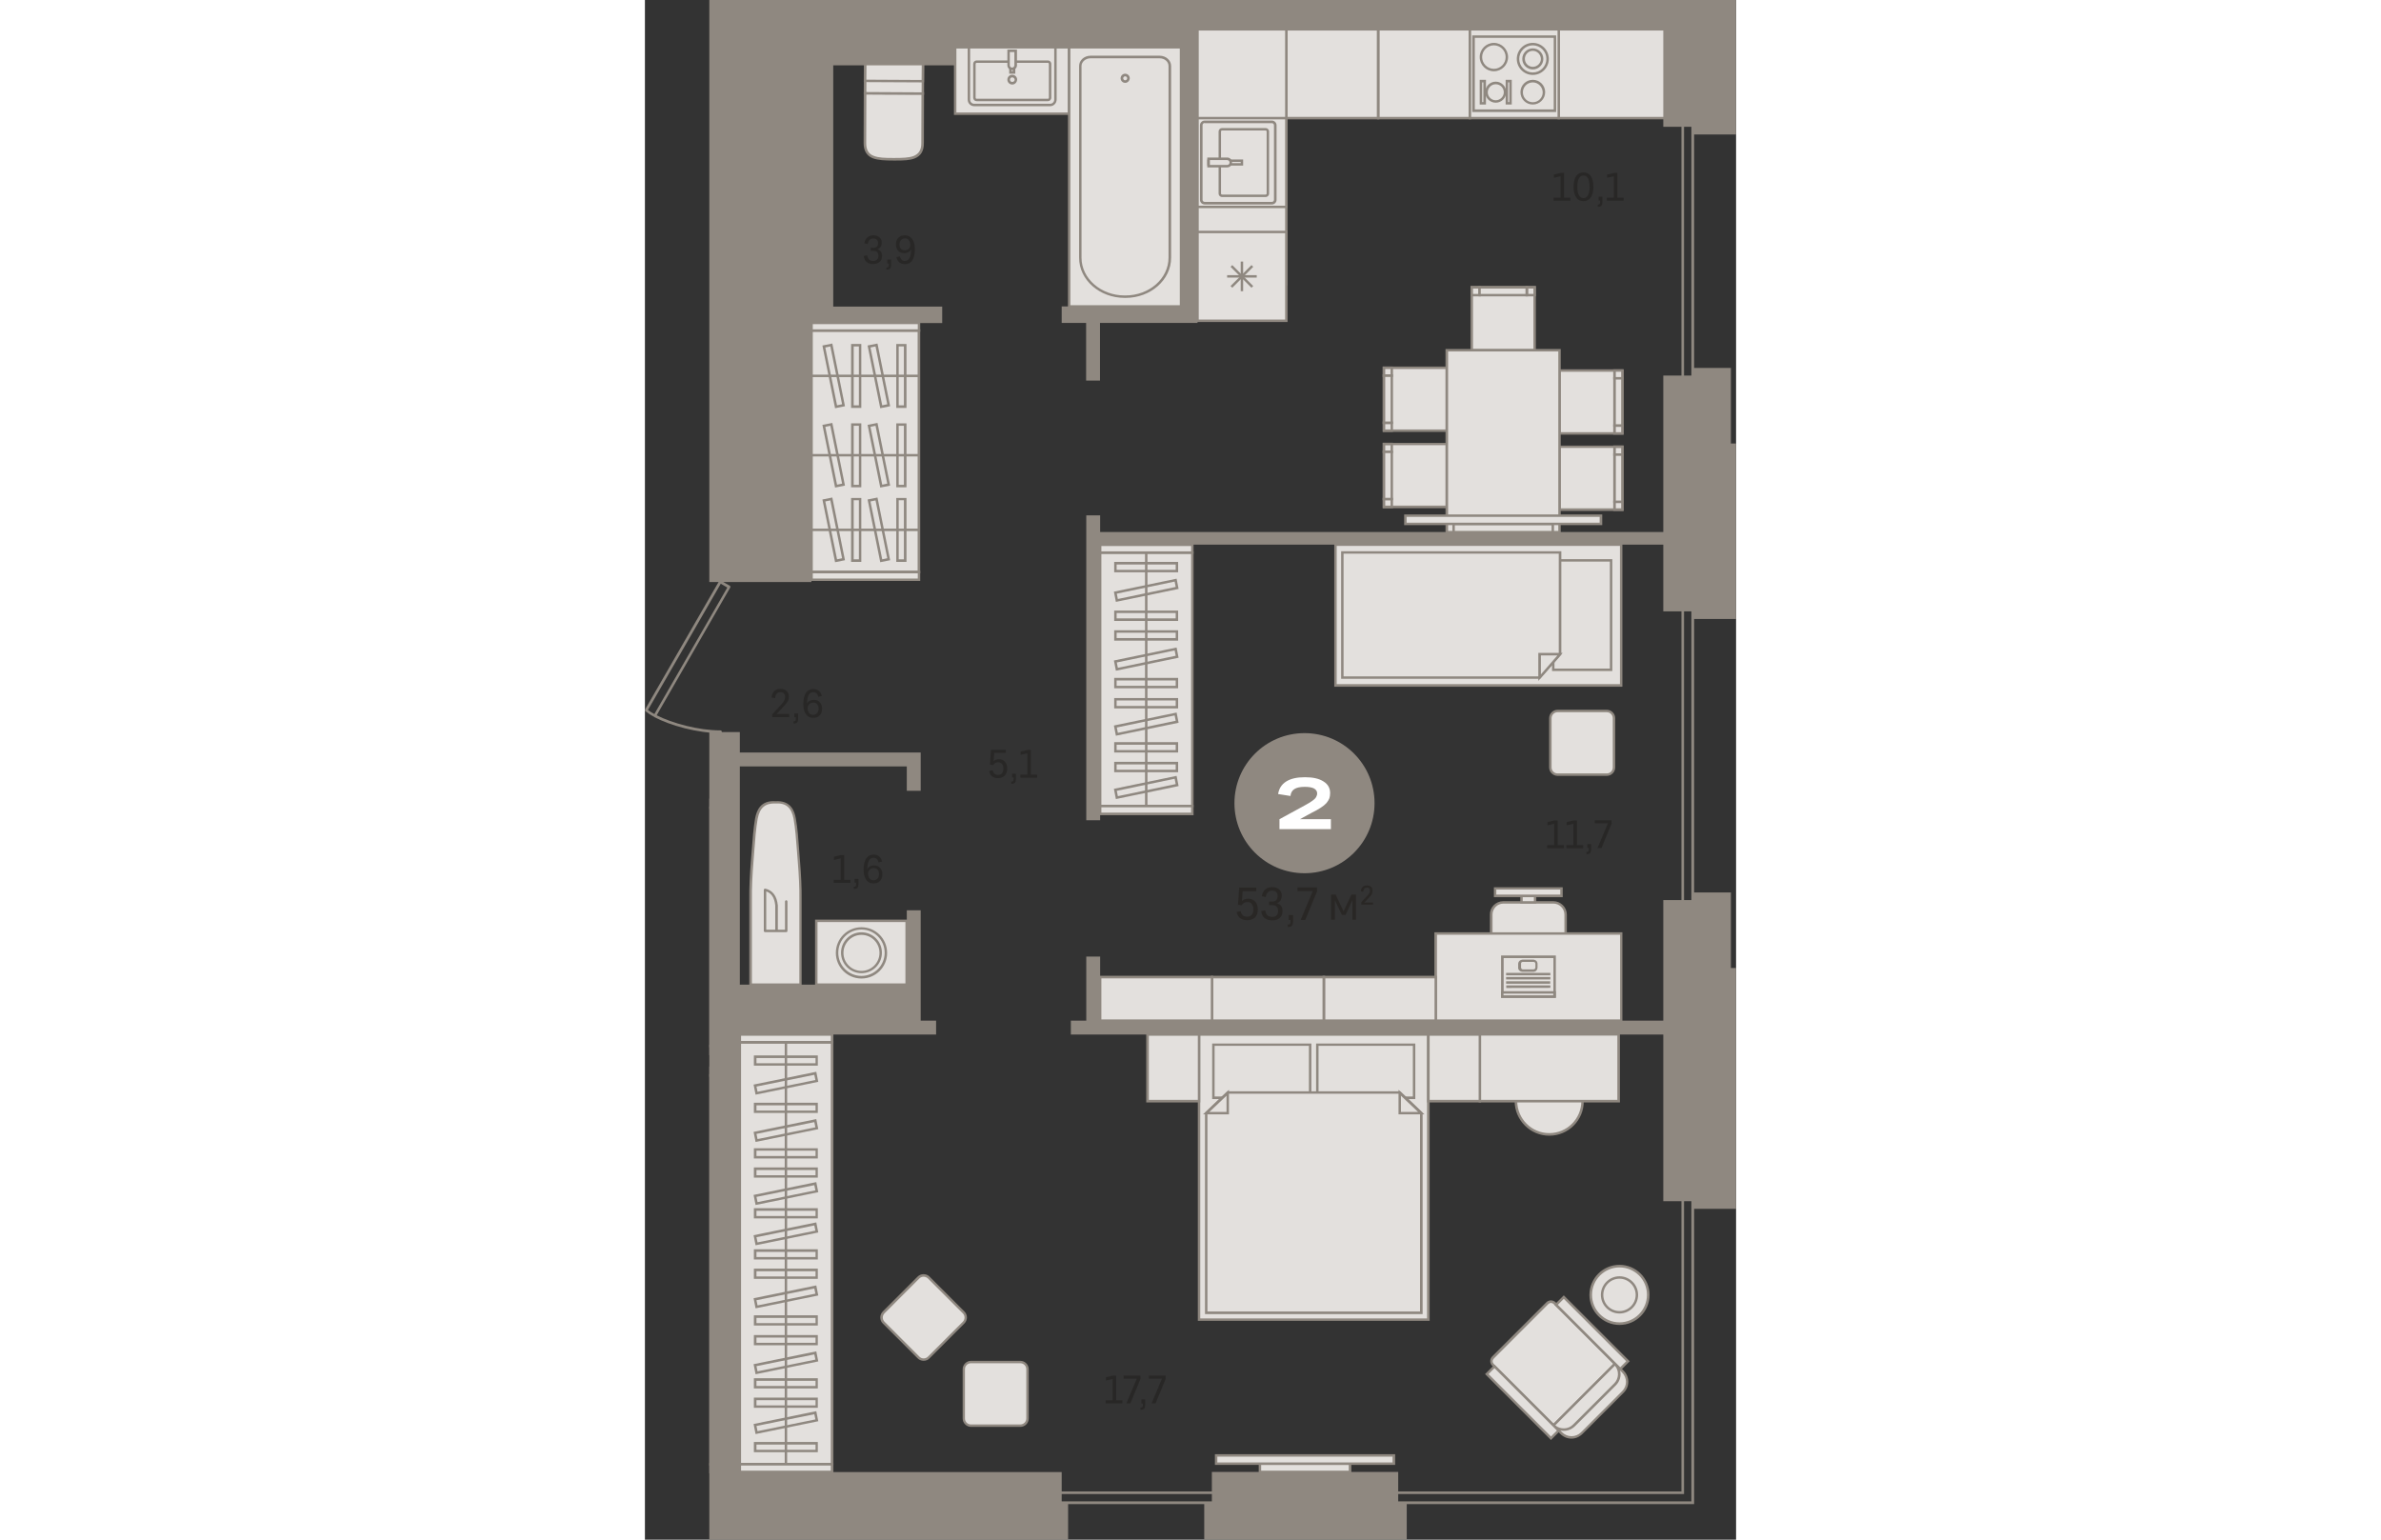 <?xml version="1.0" encoding="utf-8"?>
<!-- Generator: Adobe Illustrator 24.1.2, SVG Export Plug-In . SVG Version: 6.00 Build 0)  -->
<svg version="1.1" id="Слой_1" xmlns="http://www.w3.org/2000/svg" xmlns:xlink="http://www.w3.org/1999/xlink" x="0px" y="0px"
	 viewBox="0 0 715 1008.9" style="enable-background:new 0 0 715 1008.9;" xml:space="preserve" width="883" height="571">
<rect x="0" y="0" width="715" height="1008.9" fill="#333333" stroke="none"/>
<g>
	<path style="fill-rule:evenodd;clip-rule:evenodd;fill:#8F8880;" d="M680.9,641.6h4.8V59.2h-4.8V641.6L680.9,641.6z M687.5,643.3
		h-8.3V57.4h8.3V643.3z"/>
	<path style="fill-rule:evenodd;clip-rule:evenodd;fill:#8F8880;" d="M241.2,983.8h444.5V749.3h-4.8V979H241.2V983.8L241.2,983.8z
		 M687.5,985.6h-448v-8.3h439.7V747.6h8.3V985.6z"/>
	<rect x="203.3" y="31" style="fill-rule:evenodd;clip-rule:evenodd;fill:#E3E0DD;" width="74.7" height="43.6"/>
	<path style="fill-rule:evenodd;clip-rule:evenodd;fill:#8F8880;" d="M204.1,73.7h73V31.8h-73V73.7L204.1,73.7z M278.8,75.3h-76.3
		V30.1h76.3V75.3z"/>
	<path style="fill-rule:evenodd;clip-rule:evenodd;fill:#8F8880;" d="M2,465.2c1.1,0.9,2.5,1.8,4.2,2.7l47.8-82.9l-4.3-2.5L2,465.2
		L2,465.2z M49.5,480.4L49.5,480.4c-15.1,0-32.9-5-43.3-10.5c0,0-0.1,0-0.1-0.1c0,0-0.1,0-0.1-0.1c-2.3-1.2-4.2-2.5-5.7-3.7
		c-0.3-0.3-0.4-0.7-0.2-1.1l48.5-84.1c0.2-0.4,0.8-0.6,1.2-0.3l5.8,3.3c0.2,0.1,0.3,0.3,0.4,0.5c0.1,0.2,0,0.5-0.1,0.7L7.7,468.7
		c10.2,5.2,27.3,9.9,41.8,9.9c0.5,0,0.9,0.4,0.9,0.9C50.4,480,50,480.4,49.5,480.4z"/>
	<path style="fill-rule:evenodd;clip-rule:evenodd;fill:#E3E0DD;" d="M144.2,61.1l37.8,0.2l-0.1,32.6c0,10.3-8.4,10.6-18.8,10.5
		l-0.4,0c-10.3,0-18.7-0.3-18.7-10.7L144.2,61.1z"/>
	<path style="fill-rule:evenodd;clip-rule:evenodd;fill:#8F8880;" d="M145.1,61.9l-0.1,31.8c0,4.5,1.5,7.1,4.9,8.4
		c3.1,1.3,7.5,1.4,12.9,1.4h0.4c5.4,0,9.8-0.1,12.9-1.3c3.4-1.4,5-4,5-8.4l0.1-31.8L145.1,61.9L145.1,61.9z M164.5,105.2
		c-0.4,0-0.9,0-1.3,0h-0.4c-5.6,0-10.1-0.2-13.5-1.5c-4-1.6-6-4.9-6-10l0.1-33.5l39.5,0.2l-0.1,33.5c0,5.1-2,8.3-6,9.9
		C173.6,105.1,169.4,105.2,164.5,105.2z"/>
	
		<rect x="152.4" y="31.5" transform="matrix(4.279079e-03 -1 1 4.279079e-03 112.127 213.368)" style="fill-rule:evenodd;clip-rule:evenodd;fill:#E3E0DD;" width="21.6" height="37.8"/>
	<path style="fill-rule:evenodd;clip-rule:evenodd;fill:#8F8880;" d="M145.1,60.3l36.2,0.2l0.1-20l-36.2-0.2L145.1,60.3L145.1,60.3z
		 M182.9,62.1l-39.5-0.2l0.1-23.2l39.5,0.2L182.9,62.1z"/>
	
		<rect x="156.5" y="27.4" transform="matrix(4.279090e-03 -1 1 4.279090e-03 116.198 209.349)" style="fill-rule:evenodd;clip-rule:evenodd;fill:#E3E0DD;" width="13.5" height="37.8"/>
	<path style="fill-rule:evenodd;clip-rule:evenodd;fill:#8F8880;" d="M145.1,52.2l36.2,0.2l0.1-11.9l-36.2-0.2L145.1,52.2
		L145.1,52.2z M182.9,54l-39.5-0.2l0.1-15.1l39.5,0.2L182.9,54z"/>
	<path style="fill-rule:evenodd;clip-rule:evenodd;fill:#E3E0DD;" d="M265.5,68.7h-49.7c-1.9,0-3.5-1.6-3.5-3.5V31H269v34.3
		C269,67.2,267.4,68.7,265.5,68.7z"/>
	<path style="fill-rule:evenodd;clip-rule:evenodd;fill:#8F8880;" d="M213.1,31.8v33.5c0,1.5,1.2,2.7,2.7,2.7h49.7
		c1.5,0,2.7-1.2,2.7-2.7V31.8H213.1L213.1,31.8z M265.5,69.6h-49.7c-2.4,0-4.3-1.9-4.3-4.3V30.1h58.3v35.1
		C269.8,67.6,267.9,69.6,265.5,69.6z"/>
	<path style="fill-rule:evenodd;clip-rule:evenodd;fill:#E3E0DD;" d="M217.3,40.4h46.8c0.8,0,1.4,0.7,1.4,1.5V64
		c0,0.8-0.6,1.5-1.4,1.5h-46.8c-0.8,0-1.4-0.7-1.4-1.5V41.9C215.9,41.1,216.5,40.4,217.3,40.4z"/>
	<path style="fill-rule:evenodd;clip-rule:evenodd;fill:#8F8880;" d="M217.3,41.2c-0.3,0-0.6,0.3-0.6,0.7V64c0,0.4,0.3,0.7,0.6,0.7
		h46.8c0.3,0,0.6-0.3,0.6-0.7V41.9c0-0.4-0.3-0.7-0.6-0.7H217.3L217.3,41.2z M264.1,66.3h-46.8c-1.2,0-2.2-1-2.2-2.3V41.9
		c0-1.3,1-2.3,2.2-2.3h46.8c1.2,0,2.2,1,2.2,2.3V64C266.3,65.3,265.3,66.3,264.1,66.3z"/>
	<rect x="239.5" y="33.3" style="fill-rule:evenodd;clip-rule:evenodd;fill:#E3E0DD;" width="2.4" height="14.2"/>
	<path style="fill-rule:evenodd;clip-rule:evenodd;fill:#8F8880;" d="M240.3,46.7h0.7V34.1h-0.7V46.7L240.3,46.7z M242.7,48.3h-4
		V32.5h4V48.3z"/>
	<path style="fill-rule:evenodd;clip-rule:evenodd;fill:#E3E0DD;" d="M240.6,45.1L240.6,45.1c1.3,0,2.4-1,2.4-2.3v-9.5h-4.7v9.5
		C238.3,44.1,239.3,45.1,240.6,45.1z"/>
	<path style="fill-rule:evenodd;clip-rule:evenodd;fill:#8F8880;" d="M239.1,34.1v8.7c0,0.8,0.7,1.5,1.5,1.5h0
		c0.8,0,1.5-0.7,1.5-1.5v-8.7H239.1L239.1,34.1z M240.7,45.9L240.7,45.9c-1.8,0-3.2-1.4-3.2-3.1V32.5h6.3v10.3
		C243.8,44.5,242.4,45.9,240.7,45.9z"/>
	<path style="fill-rule:evenodd;clip-rule:evenodd;fill:#E3E0DD;" d="M243,52.2c0,1.3-1.1,2.4-2.4,2.4s-2.4-1.1-2.4-2.4
		c0-1.3,1.1-2.4,2.4-2.4S243,50.9,243,52.2z"/>
	<path style="fill-rule:evenodd;clip-rule:evenodd;fill:#8F8880;" d="M240.7,50.7c-0.9,0-1.5,0.7-1.5,1.5c0,0.9,0.7,1.5,1.5,1.5
		c0.9,0,1.6-0.7,1.6-1.5C242.2,51.4,241.5,50.7,240.7,50.7L240.7,50.7z M240.7,55.4c-1.7,0-3.2-1.4-3.2-3.2c0-1.8,1.4-3.2,3.2-3.2
		c1.8,0,3.2,1.4,3.2,3.2C243.8,54,242.4,55.4,240.7,55.4z"/>
	<rect x="278" y="31" style="fill-rule:evenodd;clip-rule:evenodd;fill:#E3E0DD;" width="73.3" height="169.9"/>
	<path style="fill-rule:evenodd;clip-rule:evenodd;fill:#8F8880;" d="M278.8,200h71.7V31.8h-71.7V200L278.8,200z M352.2,201.6h-75
		V30.1h75V201.6z"/>
	<path style="fill-rule:evenodd;clip-rule:evenodd;fill:#E3E0DD;" d="M315,194.4h-0.6c-16,0-29-11.4-29-25.5V43.2
		c0-3.2,3-5.9,6.7-5.9h45.3c3.7,0,6.7,2.6,6.7,5.9v125.7C344,183,331,194.4,315,194.4z"/>
	<path style="fill-rule:evenodd;clip-rule:evenodd;fill:#8F8880;" d="M292,38.2c-3.2,0-5.9,2.3-5.9,5v125.7
		c0,13.6,12.7,24.7,28.2,24.7h0.6c15.6,0,28.2-11.1,28.2-24.7V43.2c0-2.8-2.6-5-5.9-5H292L292,38.2z M315,195.2h-0.6
		c-16.5,0-29.9-11.8-29.9-26.3V43.2c0-3.7,3.4-6.7,7.5-6.7h45.3c4.1,0,7.5,3,7.5,6.7v125.7C344.8,183.4,331.4,195.2,315,195.2z"/>
	<path style="fill-rule:evenodd;clip-rule:evenodd;fill:#E3E0DD;" d="M316.8,51.3c0,1.2-1,2.1-2.1,2.1c-1.2,0-2.1-1-2.1-2.1
		c0-1.2,1-2.1,2.1-2.1C315.9,49.2,316.8,50.1,316.8,51.3z"/>
	<path style="fill-rule:evenodd;clip-rule:evenodd;fill:#8F8880;" d="M314.7,50c-0.7,0-1.3,0.6-1.3,1.3c0,0.7,0.6,1.3,1.3,1.3
		c0.7,0,1.3-0.6,1.3-1.3C316,50.6,315.4,50,314.7,50L314.7,50z M314.7,54.3c-1.6,0-3-1.3-3-3c0-1.6,1.3-3,3-3c1.6,0,3,1.3,3,3
		C317.6,53,316.3,54.3,314.7,54.3z"/>
	
		<ellipse transform="matrix(0.16 -0.987 0.987 0.16 -214.567 1190.932)" style="fill-rule:evenodd;clip-rule:evenodd;fill:#E3E0DD;" cx="592.6" cy="721.6" rx="21.8" ry="21.8"/>
	<path style="fill-rule:evenodd;clip-rule:evenodd;fill:#8F8880;" d="M592.6,700.5c-11.6,0-21,9.4-21,21c0,11.6,9.4,21,21,21
		c11.6,0,21-9.4,21-21C613.6,710,604.2,700.5,592.6,700.5L592.6,700.5z M592.6,744.2c-12.5,0-22.7-10.2-22.7-22.7
		c0-12.5,10.2-22.7,22.7-22.7c12.5,0,22.6,10.2,22.6,22.7C615.3,734.1,605.1,744.2,592.6,744.2z"/>
	<rect x="547.1" y="677.9" style="fill-rule:evenodd;clip-rule:evenodd;fill:#E3E0DD;" width="91" height="43.7"/>
	<path style="fill-rule:evenodd;clip-rule:evenodd;fill:#8F8880;" d="M547.9,720.7h89.3v-42.1h-89.3V720.7L547.9,720.7z
		 M638.9,722.4h-92.6v-45.3h92.6V722.4z"/>
	<path style="fill-rule:evenodd;clip-rule:evenodd;fill:#E3E0DD;" d="M102,645.3v-56.3c0.1-8.1-0.4-16.7-1.1-25.2
		c-0.7-8.4-1.2-19.2-2.7-27.3c-1.1-6-4-11.1-12.6-10.7c-8.6-0.5-11.4,4.7-12.6,10.7c-1.5,8.1-2,19-2.7,27.3
		c-0.7,8.6-1.2,17.1-1.1,25.2v56.3H102z"/>
	<path style="fill-rule:evenodd;clip-rule:evenodd;fill:#8F8880;" d="M70,644.4h31.2v-55.5c0.1-7.1-0.3-15.3-1.1-25.2
		c-0.2-2-0.3-4.2-0.5-6.4c-0.5-6.9-1.1-14.7-2.2-20.8c-1.4-7.3-5-10.4-11.7-10c-6.8-0.3-10.4,2.7-11.8,10
		c-1.1,6.1-1.7,13.9-2.2,20.8c-0.2,2.2-0.3,4.4-0.5,6.4c-0.8,9.8-1.2,18.1-1.1,25.2V644.4L70,644.4z M102.8,646.1H68.4v-57.1
		c-0.1-7.1,0.3-15.4,1.1-25.3c0.2-2,0.3-4.2,0.5-6.4c0.5-6.9,1.1-14.8,2.2-21c1-5.1,3.4-12,13.4-11.3c9.9-0.6,12.4,6.2,13.3,11.3
		c1.2,6.2,1.7,14.1,2.2,21c0.2,2.2,0.3,4.4,0.5,6.4c0.8,9.9,1.2,18.2,1.1,25.3V646.1z"/>
	<path style="fill-rule:evenodd;clip-rule:evenodd;fill:#8F8880;" d="M79.5,609.2h5.9v-15.9c-0.5-5-2.4-8-5.9-9.2V609.2L79.5,609.2z
		 M92.6,610.8H78.7c-0.4,0-0.8-0.4-0.8-0.8v-26.9c0-0.2,0.1-0.5,0.3-0.6c0.2-0.2,0.4-0.2,0.7-0.2c4.8,1.1,7.6,4.8,8.2,11l0,15.9h4.7
		v-18.5c0-0.4,0.4-0.8,0.8-0.8c0.4,0,0.8,0.4,0.8,0.8V610C93.4,610.5,93,610.8,92.6,610.8z"/>
	<rect x="112.3" y="603.4" style="fill-rule:evenodd;clip-rule:evenodd;fill:#E3E0DD;" width="59.2" height="41.9"/>
	<path style="fill-rule:evenodd;clip-rule:evenodd;fill:#8F8880;" d="M113.1,644.4h57.6v-40.2h-57.6V644.4L113.1,644.4z
		 M172.4,646.1h-60.9v-43.5h60.9V646.1z"/>
	<path style="fill-rule:evenodd;clip-rule:evenodd;fill:#E3E0DD;" d="M141.9,608.3c-8.8,0-16,7.2-16,16c0,8.8,7.2,16,16,16
		c8.8,0,16-7.2,16-16C157.9,615.5,150.8,608.3,141.9,608.3z"/>
	<path style="fill-rule:evenodd;clip-rule:evenodd;fill:#8F8880;" d="M141.9,609.1c-8.4,0-15.2,6.8-15.2,15.2
		c0,8.4,6.8,15.2,15.2,15.2c8.4,0,15.2-6.8,15.2-15.2C157.1,616,150.3,609.1,141.9,609.1L141.9,609.1z M141.9,641.2
		c-9.3,0-16.8-7.5-16.8-16.8c0-9.3,7.5-16.8,16.8-16.8c9.3,0,16.8,7.5,16.8,16.8C158.8,633.6,151.2,641.2,141.9,641.2z"/>
	<path style="fill-rule:evenodd;clip-rule:evenodd;fill:#E3E0DD;" d="M141.9,611.8c-6.9,0-12.6,5.6-12.6,12.6
		c0,6.9,5.6,12.6,12.6,12.6c6.9,0,12.6-5.6,12.6-12.6C154.5,617.4,148.9,611.8,141.9,611.8z"/>
	<path style="fill-rule:evenodd;clip-rule:evenodd;fill:#8F8880;" d="M141.9,612.6c-6.5,0-11.8,5.3-11.8,11.8
		c0,6.5,5.3,11.8,11.8,11.8c6.5,0,11.8-5.3,11.8-11.8C153.7,617.8,148.4,612.6,141.9,612.6L141.9,612.6z M141.9,637.7
		c-7.4,0-13.4-6-13.4-13.4c0-7.4,6-13.4,13.4-13.4c7.4,0,13.4,6,13.4,13.4C155.3,631.7,149.3,637.7,141.9,637.7z"/>
	<rect x="403" y="959.1" style="fill-rule:evenodd;clip-rule:evenodd;fill:#E3E0DD;" width="59.1" height="5.4"/>
	<path style="fill-rule:evenodd;clip-rule:evenodd;fill:#8F8880;" d="M403.8,963.7h57.4v-3.8h-57.4V963.7L403.8,963.7z M462.9,965.3
		h-60.7v-7h60.7V965.3z"/>
	<rect x="374.3" y="953.7" style="fill-rule:evenodd;clip-rule:evenodd;fill:#E3E0DD;" width="116.5" height="5.4"/>
	<path style="fill-rule:evenodd;clip-rule:evenodd;fill:#8F8880;" d="M375.1,958.3h114.8v-3.8H375.1V958.3L375.1,958.3z
		 M491.6,959.9H373.5v-7h118.1V959.9z"/>
	<rect x="363.1" y="677.9" style="fill-rule:evenodd;clip-rule:evenodd;fill:#E3E0DD;" width="150.3" height="186.8"/>
	<path style="fill-rule:evenodd;clip-rule:evenodd;fill:#8F8880;" d="M363.9,863.9h148.6V678.7H363.9V863.9L363.9,863.9z
		 M514.2,865.5H362.3V677.1h151.9V865.5z"/>
	<rect x="372.5" y="684.6" style="fill-rule:evenodd;clip-rule:evenodd;fill:#E3E0DD;" width="63.4" height="34.8"/>
	<path style="fill-rule:evenodd;clip-rule:evenodd;fill:#8F8880;" d="M373.3,718.5h61.8v-33.2h-61.8V718.5L373.3,718.5z
		 M436.7,720.2h-65v-36.4h65V720.2z"/>
	<rect x="440.6" y="684.6" style="fill-rule:evenodd;clip-rule:evenodd;fill:#E3E0DD;" width="63.4" height="34.8"/>
	<path style="fill-rule:evenodd;clip-rule:evenodd;fill:#8F8880;" d="M441.4,718.5h61.8v-33.2h-61.8V718.5L441.4,718.5z
		 M504.8,720.2h-65v-36.4h65V720.2z"/>
	<polygon style="fill-rule:evenodd;clip-rule:evenodd;fill:#E3E0DD;" points="381.9,715.9 367.8,729.4 367.8,860.2 508.7,860.2 
		508.7,729.4 494.6,715.9 	"/>
	<path style="fill-rule:evenodd;clip-rule:evenodd;fill:#8F8880;" d="M368.6,859.4h139.3V729.8l-13.6-13.1H382.2l-13.6,13.1V859.4
		L368.6,859.4z M509.5,861.1H367v-132l14.6-14h113.4l14.6,14V861.1z"/>
	<polygon style="fill-rule:evenodd;clip-rule:evenodd;fill:#E3E0DD;" points="367.8,729.4 381.9,729.4 381.9,716.1 	"/>
	<path style="fill-rule:evenodd;clip-rule:evenodd;fill:#8F8880;" d="M369.9,728.6h11.2V718L369.9,728.6L369.9,728.6z M382.7,730.2
		h-17l17-16.1V730.2z"/>
	<polygon style="fill-rule:evenodd;clip-rule:evenodd;fill:#E3E0DD;" points="508.7,729.4 494.6,729.4 494.6,716.1 	"/>
	<path style="fill-rule:evenodd;clip-rule:evenodd;fill:#8F8880;" d="M495.4,728.6h11.2L495.4,718V728.6L495.4,728.6z M510.8,730.2
		h-17v-16.1L510.8,730.2z"/>
	<rect x="513.4" y="677.9" style="fill-rule:evenodd;clip-rule:evenodd;fill:#E3E0DD;" width="33.7" height="43.7"/>
	<path style="fill-rule:evenodd;clip-rule:evenodd;fill:#8F8880;" d="M514.2,720.7h32.1v-42h-32.1V720.7L514.2,720.7z M547.9,722.4
		h-35.4v-45.3h35.4V722.4z"/>
	<rect x="329.4" y="677.9" style="fill-rule:evenodd;clip-rule:evenodd;fill:#E3E0DD;" width="33.7" height="43.7"/>
	<path style="fill-rule:evenodd;clip-rule:evenodd;fill:#8F8880;" d="M330.2,720.7h32.1v-42h-32.1V720.7L330.2,720.7z M363.9,722.4
		h-35.4v-45.3h35.4V722.4z"/>
	<rect x="598.8" y="19.2" style="fill-rule:evenodd;clip-rule:evenodd;fill:#E3E0DD;" width="85.3" height="58.2"/>
	<path style="fill-rule:evenodd;clip-rule:evenodd;fill:#8F8880;" d="M599.6,76.6h83.7V20h-83.7V76.6L599.6,76.6z M684.9,78.2h-86.9
		V18.4h86.9V78.2z"/>
	<rect x="480.4" y="19.2" style="fill-rule:evenodd;clip-rule:evenodd;fill:#E3E0DD;" width="60.1" height="58.2"/>
	<path style="fill-rule:evenodd;clip-rule:evenodd;fill:#8F8880;" d="M481.3,76.6h58.5V20h-58.5V76.6L481.3,76.6z M541.4,78.2h-61.7
		V18.4h61.7V78.2z"/>
	<rect x="420.3" y="19.2" style="fill-rule:evenodd;clip-rule:evenodd;fill:#E3E0DD;" width="60.1" height="58.2"/>
	<path style="fill-rule:evenodd;clip-rule:evenodd;fill:#8F8880;" d="M421.1,76.6h58.5V20h-58.5V76.6L421.1,76.6z M481.3,78.2h-61.7
		V18.4h61.7V78.2z"/>
	<rect x="362.1" y="19.2" style="fill-rule:evenodd;clip-rule:evenodd;fill:#E3E0DD;" width="58.2" height="167"/>
	<path style="fill-rule:evenodd;clip-rule:evenodd;fill:#8F8880;" d="M362.9,185.3h56.6V20h-56.6V185.3L362.9,185.3z M421.1,187
		h-59.8V18.4h59.8V187z"/>
	<rect x="362.1" y="77.4" style="fill-rule:evenodd;clip-rule:evenodd;fill:#E3E0DD;" width="58.2" height="58.2"/>
	<path style="fill-rule:evenodd;clip-rule:evenodd;fill:#8F8880;" d="M362.9,134.8h56.6V78.2h-56.6V134.8L362.9,134.8z M421.1,136.4
		h-59.8V76.6h59.8V136.4z"/>
	<path style="fill-rule:evenodd;clip-rule:evenodd;fill:#E3E0DD;" d="M413.1,82.1v48.9c0,1.2-1,2.2-2.2,2.2h-44
		c-1.2,0-2.2-1-2.2-2.2V82.1c0-1.2,1-2.2,2.2-2.2h44C412.1,79.8,413.1,80.8,413.1,82.1z"/>
	<path style="fill-rule:evenodd;clip-rule:evenodd;fill:#8F8880;" d="M366.8,80.6c-0.8,0-1.4,0.6-1.4,1.4v48.9
		c0,0.8,0.6,1.4,1.4,1.4h44c0.8,0,1.4-0.6,1.4-1.4V82.1c0-0.8-0.6-1.4-1.4-1.4H366.8L366.8,80.6z M410.8,134h-44
		c-1.7,0-3.1-1.4-3.1-3.1V82.1c0-1.7,1.4-3.1,3.1-3.1h44c1.7,0,3.1,1.4,3.1,3.1v48.9C413.9,132.6,412.5,134,410.8,134z"/>
	<path style="fill-rule:evenodd;clip-rule:evenodd;fill:#E3E0DD;" d="M376.7,86.2v40.6c0,0.8,0.7,1.5,1.5,1.5h28.5
		c0.8,0,1.5-0.7,1.5-1.5V86.2c0-0.8-0.7-1.5-1.5-1.5h-28.5C377.3,84.7,376.7,85.3,376.7,86.2z"/>
	<path style="fill-rule:evenodd;clip-rule:evenodd;fill:#8F8880;" d="M378.2,85.5c-0.4,0-0.7,0.3-0.7,0.7v40.6
		c0,0.4,0.3,0.7,0.7,0.7h28.5c0.4,0,0.7-0.3,0.7-0.7V86.2c0-0.4-0.3-0.7-0.7-0.7H378.2L378.2,85.5z M406.7,129.1h-28.5
		c-1.3,0-2.3-1-2.3-2.3V86.2c0-1.3,1-2.3,2.3-2.3h28.5c1.3,0,2.3,1,2.3,2.3v40.6C409,128.1,408,129.1,406.7,129.1z"/>
	<rect x="369.4" y="105.3" style="fill-rule:evenodd;clip-rule:evenodd;fill:#E3E0DD;" width="21.8" height="2.4"/>
	<path style="fill-rule:evenodd;clip-rule:evenodd;fill:#8F8880;" d="M370.2,106.9h20.2v-0.8h-20.2V106.9L370.2,106.9z M392,108.5
		h-23.5v-4H392V108.5z"/>
	<path style="fill-rule:evenodd;clip-rule:evenodd;fill:#E3E0DD;" d="M383.9,106.5L383.9,106.5c0,1.4-1.1,2.5-2.4,2.5h-12.2v-4.9
		h12.2C382.9,104.1,383.9,105.1,383.9,106.5z"/>
	<path style="fill-rule:evenodd;clip-rule:evenodd;fill:#8F8880;" d="M370.2,108.1h11.3c0.9,0,1.6-0.7,1.6-1.6v0
		c0-0.9-0.7-1.6-1.6-1.6h-11.3V108.1L370.2,108.1z M381.5,109.7h-13v-6.5h13c1.8,0,3.2,1.4,3.2,3.2v0
		C384.8,108.3,383.3,109.7,381.5,109.7z"/>
	<rect x="540.5" y="19.2" style="fill-rule:evenodd;clip-rule:evenodd;fill:#E3E0DD;" width="58.2" height="58.2"/>
	<path style="fill-rule:evenodd;clip-rule:evenodd;fill:#8F8880;" d="M541.4,76.6h56.6V20h-56.6V76.6L541.4,76.6z M599.6,78.2h-59.8
		V18.4h59.8V78.2z"/>
	<rect x="543" y="24" style="fill-rule:evenodd;clip-rule:evenodd;fill:#E3E0DD;" width="53.4" height="48.5"/>
	<path style="fill-rule:evenodd;clip-rule:evenodd;fill:#8F8880;" d="M543.8,71.7h51.7V24.8h-51.7V71.7L543.8,71.7z M597.1,73.4h-55
		V23.2h55V73.4z"/>
	<path style="fill-rule:evenodd;clip-rule:evenodd;fill:#E3E0DD;" d="M572.1,38.6c0,5.4,4.3,9.7,9.7,9.7c5.4,0,9.7-4.3,9.7-9.7
		c0-5.4-4.3-9.7-9.7-9.7C576.4,28.9,572.1,33.2,572.1,38.6z"/>
	<path style="fill-rule:evenodd;clip-rule:evenodd;fill:#8F8880;" d="M581.8,29.7c-4.9,0-8.9,4-8.9,8.9c0,4.9,4,8.9,8.9,8.9
		c4.9,0,8.9-4,8.9-8.9C590.7,33.7,586.7,29.7,581.8,29.7L581.8,29.7z M581.8,49.1c-5.8,0-10.5-4.7-10.5-10.5
		c0-5.8,4.7-10.5,10.5-10.5c5.8,0,10.5,4.7,10.5,10.5C592.3,44.4,587.6,49.1,581.8,49.1z"/>
	<path style="fill-rule:evenodd;clip-rule:evenodd;fill:#E3E0DD;" d="M575.7,38.6c0,3.3,2.7,6.1,6.1,6.1c3.3,0,6.1-2.7,6.1-6.1
		c0-3.3-2.7-6.1-6.1-6.1C578.4,32.5,575.7,35.2,575.7,38.6z"/>
	<path style="fill-rule:evenodd;clip-rule:evenodd;fill:#8F8880;" d="M581.8,33.3c-2.9,0-5.2,2.4-5.2,5.3c0,2.9,2.4,5.2,5.2,5.2
		c2.9,0,5.3-2.4,5.3-5.2C587,35.7,584.7,33.3,581.8,33.3L581.8,33.3z M581.8,45.5c-3.8,0-6.9-3.1-6.9-6.9c0-3.8,3.1-6.9,6.9-6.9
		c3.8,0,6.9,3.1,6.9,6.9C588.7,42.4,585.6,45.5,581.8,45.5z"/>
	<path style="fill-rule:evenodd;clip-rule:evenodd;fill:#E3E0DD;" d="M547.8,37.4c0,4.7,3.8,8.5,8.5,8.5c4.7,0,8.5-3.8,8.5-8.5
		c0-4.7-3.8-8.5-8.5-8.5C551.6,28.9,547.8,32.7,547.8,37.4z"/>
	<path style="fill-rule:evenodd;clip-rule:evenodd;fill:#8F8880;" d="M556.3,29.7c-4.2,0-7.7,3.4-7.7,7.7c0,4.2,3.4,7.7,7.7,7.7
		c4.2,0,7.7-3.4,7.7-7.7C564,33.1,560.5,29.7,556.3,29.7L556.3,29.7z M556.3,46.7c-5.1,0-9.3-4.2-9.3-9.3c0-5.1,4.2-9.3,9.3-9.3
		c5.1,0,9.3,4.2,9.3,9.3C565.6,42.5,561.4,46.7,556.3,46.7z"/>
	<path style="fill-rule:evenodd;clip-rule:evenodd;fill:#E3E0DD;" d="M574.5,60.4c0,4,3.3,7.3,7.3,7.3c4,0,7.3-3.3,7.3-7.3
		c0-4-3.3-7.3-7.3-7.3C577.8,53.1,574.5,56.4,574.5,60.4z"/>
	<path style="fill-rule:evenodd;clip-rule:evenodd;fill:#8F8880;" d="M581.8,54c-3.6,0-6.5,2.9-6.5,6.5c0,3.6,2.9,6.5,6.5,6.5
		c3.6,0,6.5-2.9,6.5-6.5C588.2,56.9,585.3,54,581.8,54L581.8,54z M581.8,68.5c-4.5,0-8.1-3.6-8.1-8.1c0-4.5,3.6-8.1,8.1-8.1
		c4.5,0,8.1,3.6,8.1,8.1C589.9,64.9,586.2,68.5,581.8,68.5z"/>
	<path style="fill-rule:evenodd;clip-rule:evenodd;fill:#E3E0DD;" d="M551.5,60.4c0,3.3,2.7,6.1,6.1,6.1c3.3,0,6.1-2.7,6.1-6.1
		c0-3.3-2.7-6.1-6.1-6.1C554.2,54.4,551.5,57.1,551.5,60.4z"/>
	<path style="fill-rule:evenodd;clip-rule:evenodd;fill:#8F8880;" d="M557.5,55.2c-2.9,0-5.2,2.4-5.2,5.3c0,2.9,2.4,5.2,5.2,5.2
		c2.9,0,5.3-2.4,5.3-5.2C562.8,57.5,560.4,55.2,557.5,55.2L557.5,55.2z M557.5,67.3c-3.8,0-6.9-3.1-6.9-6.9c0-3.8,3.1-6.9,6.9-6.9
		c3.8,0,6.9,3.1,6.9,6.9C564.4,64.2,561.3,67.3,557.5,67.3z"/>
	<rect x="564.8" y="53.1" style="fill-rule:evenodd;clip-rule:evenodd;fill:#E3E0DD;" width="2.4" height="14.6"/>
	<path style="fill-rule:evenodd;clip-rule:evenodd;fill:#8F8880;" d="M565.6,66.9h0.8V54h-0.8V66.9L565.6,66.9z M568,68.5h-4V52.3h4
		V68.5z"/>
	<rect x="547.8" y="53.1" style="fill-rule:evenodd;clip-rule:evenodd;fill:#E3E0DD;" width="2.4" height="14.6"/>
	<path style="fill-rule:evenodd;clip-rule:evenodd;fill:#8F8880;" d="M548.6,66.9h0.8V54h-0.8V66.9L548.6,66.9z M551.1,68.5H547
		V52.3h4.1V68.5z"/>
	<rect x="362.1" y="152" style="fill-rule:evenodd;clip-rule:evenodd;fill:#E3E0DD;" width="58.2" height="58.2"/>
	<path style="fill-rule:evenodd;clip-rule:evenodd;fill:#8F8880;" d="M362.9,209.4h56.6v-56.6h-56.6V209.4L362.9,209.4z M421.1,211
		h-59.8v-59.8h59.8V211z"/>
	<rect x="390.4" y="171.4" style="fill-rule:evenodd;clip-rule:evenodd;fill:#8F8880;" width="1.6" height="19.4"/>
	<rect x="381.5" y="180.3" style="fill-rule:evenodd;clip-rule:evenodd;fill:#8F8880;" width="19.4" height="1.6"/>
	
		<rect x="381.5" y="180.3" transform="matrix(0.707 -0.707 0.707 0.707 -13.445 329.67)" style="fill-rule:evenodd;clip-rule:evenodd;fill:#8F8880;" width="19.4" height="1.6"/>
	
		<rect x="390.4" y="171.4" transform="matrix(0.707 -0.707 0.707 0.707 -13.444 329.673)" style="fill-rule:evenodd;clip-rule:evenodd;fill:#8F8880;" width="1.6" height="19.4"/>
	<rect x="599.3" y="292.8" style="fill-rule:evenodd;clip-rule:evenodd;fill:#E3E0DD;" width="41.2" height="41.2"/>
	<path style="fill-rule:evenodd;clip-rule:evenodd;fill:#8F8880;" d="M600.1,333.1h39.6v-39.6h-39.6V333.1L600.1,333.1z
		 M641.3,334.8h-42.8v-42.8h42.8V334.8z"/>
	<rect x="635.3" y="292.8" style="fill-rule:evenodd;clip-rule:evenodd;fill:#E3E0DD;" width="5.1" height="5.1"/>
	<path style="fill-rule:evenodd;clip-rule:evenodd;fill:#8F8880;" d="M636.2,297.1h3.5v-3.5h-3.5V297.1L636.2,297.1z M641.3,298.7
		h-6.8v-6.8h6.8V298.7z"/>
	<rect x="635.3" y="328.8" style="fill-rule:evenodd;clip-rule:evenodd;fill:#E3E0DD;" width="5.1" height="5.1"/>
	<path style="fill-rule:evenodd;clip-rule:evenodd;fill:#8F8880;" d="M636.2,333.1h3.5v-3.5h-3.5V333.1L636.2,333.1z M641.3,334.8
		h-6.8V328h6.8V334.8z"/>
	<rect x="635.3" y="297.9" style="fill-rule:evenodd;clip-rule:evenodd;fill:#E3E0DD;" width="5.1" height="30.9"/>
	<path style="fill-rule:evenodd;clip-rule:evenodd;fill:#8F8880;" d="M636.2,328h3.5v-29.3h-3.5V328L636.2,328z M641.3,329.6h-6.8
		v-32.5h6.8V329.6z"/>
	<rect x="484.3" y="291" style="fill-rule:evenodd;clip-rule:evenodd;fill:#E3E0DD;" width="41.2" height="41.2"/>
	<path style="fill-rule:evenodd;clip-rule:evenodd;fill:#8F8880;" d="M485.1,331.3h39.6v-39.6h-39.6V331.3L485.1,331.3z M526.3,333
		h-42.8v-42.8h42.8V333z"/>
	<rect x="484.3" y="291" style="fill-rule:evenodd;clip-rule:evenodd;fill:#E3E0DD;" width="5.1" height="5.1"/>
	<path style="fill-rule:evenodd;clip-rule:evenodd;fill:#8F8880;" d="M485.1,295.3h3.5v-3.5h-3.5V295.3L485.1,295.3z M490.2,296.9
		h-6.8v-6.8h6.8V296.9z"/>
	<rect x="484.3" y="327" style="fill-rule:evenodd;clip-rule:evenodd;fill:#E3E0DD;" width="5.1" height="5.1"/>
	<path style="fill-rule:evenodd;clip-rule:evenodd;fill:#8F8880;" d="M485.1,331.3h3.5v-3.5h-3.5V331.3L485.1,331.3z M490.2,333
		h-6.8v-6.8h6.8V333z"/>
	<rect x="484.3" y="296.1" style="fill-rule:evenodd;clip-rule:evenodd;fill:#E3E0DD;" width="5.1" height="30.9"/>
	<path style="fill-rule:evenodd;clip-rule:evenodd;fill:#8F8880;" d="M485.1,326.2h3.5v-29.3h-3.5V326.2L485.1,326.2z M490.2,327.8
		h-6.8v-32.5h6.8V327.8z"/>
	<rect x="599.3" y="242.8" style="fill-rule:evenodd;clip-rule:evenodd;fill:#E3E0DD;" width="41.2" height="41.2"/>
	<path style="fill-rule:evenodd;clip-rule:evenodd;fill:#8F8880;" d="M600.1,283.2h39.6v-39.6h-39.6V283.2L600.1,283.2z
		 M641.3,284.8h-42.8V242h42.8V284.8z"/>
	<rect x="635.3" y="242.8" style="fill-rule:evenodd;clip-rule:evenodd;fill:#E3E0DD;" width="5.1" height="5.1"/>
	<path style="fill-rule:evenodd;clip-rule:evenodd;fill:#8F8880;" d="M636.2,247.1h3.5v-3.5h-3.5V247.1L636.2,247.1z M641.3,248.7
		h-6.8V242h6.8V248.7z"/>
	<rect x="635.3" y="278.8" style="fill-rule:evenodd;clip-rule:evenodd;fill:#E3E0DD;" width="5.1" height="5.1"/>
	<path style="fill-rule:evenodd;clip-rule:evenodd;fill:#8F8880;" d="M636.2,283.2h3.5v-3.5h-3.5V283.2L636.2,283.2z M641.3,284.8
		h-6.8V278h6.8V284.8z"/>
	<rect x="635.3" y="247.9" style="fill-rule:evenodd;clip-rule:evenodd;fill:#E3E0DD;" width="5.1" height="30.9"/>
	<path style="fill-rule:evenodd;clip-rule:evenodd;fill:#8F8880;" d="M636.2,278h3.5v-29.3h-3.5V278L636.2,278z M641.3,279.6h-6.8
		v-32.5h6.8V279.6z"/>
	<rect x="484.3" y="241" style="fill-rule:evenodd;clip-rule:evenodd;fill:#E3E0DD;" width="41.2" height="41.2"/>
	<path style="fill-rule:evenodd;clip-rule:evenodd;fill:#8F8880;" d="M485.1,281.4h39.6v-39.6h-39.6V281.4L485.1,281.4z M526.3,283
		h-42.8v-42.8h42.8V283z"/>
	<rect x="484.3" y="241" style="fill-rule:evenodd;clip-rule:evenodd;fill:#E3E0DD;" width="5.1" height="5.2"/>
	<path style="fill-rule:evenodd;clip-rule:evenodd;fill:#8F8880;" d="M485.1,245.3h3.5v-3.5h-3.5V245.3L485.1,245.3z M490.2,247
		h-6.8v-6.8h6.8V247z"/>
	<rect x="484.3" y="277" style="fill-rule:evenodd;clip-rule:evenodd;fill:#E3E0DD;" width="5.1" height="5.1"/>
	<path style="fill-rule:evenodd;clip-rule:evenodd;fill:#8F8880;" d="M485.1,281.4h3.5v-3.5h-3.5V281.4L485.1,281.4z M490.2,283
		h-6.8v-6.8h6.8V283z"/>
	<rect x="484.3" y="246.1" style="fill-rule:evenodd;clip-rule:evenodd;fill:#E3E0DD;" width="5.1" height="30.9"/>
	<path style="fill-rule:evenodd;clip-rule:evenodd;fill:#8F8880;" d="M485.1,276.2h3.5V247h-3.5V276.2L485.1,276.2z M490.2,277.8
		h-6.8v-32.5h6.8V277.8z"/>
	<rect x="541.8" y="188.3" style="fill-rule:evenodd;clip-rule:evenodd;fill:#E3E0DD;" width="41.2" height="41.2"/>
	<path style="fill-rule:evenodd;clip-rule:evenodd;fill:#8F8880;" d="M542.6,228.7h39.6v-39.6h-39.6V228.7L542.6,228.7z
		 M583.8,230.3H541v-42.8h42.8V230.3z"/>
	<rect x="541.8" y="188.3" style="fill-rule:evenodd;clip-rule:evenodd;fill:#E3E0DD;" width="5.1" height="5.1"/>
	<path style="fill-rule:evenodd;clip-rule:evenodd;fill:#8F8880;" d="M542.6,192.6h3.5v-3.5h-3.5V192.6L542.6,192.6z M547.8,194.2
		H541v-6.8h6.8V194.2z"/>
	<rect x="577.8" y="188.3" style="fill-rule:evenodd;clip-rule:evenodd;fill:#E3E0DD;" width="5.1" height="5.1"/>
	<path style="fill-rule:evenodd;clip-rule:evenodd;fill:#8F8880;" d="M578.7,192.6h3.5v-3.5h-3.5V192.6L578.7,192.6z M583.8,194.2
		H577v-6.8h6.8V194.2z"/>
	<rect x="546.9" y="188.3" style="fill-rule:evenodd;clip-rule:evenodd;fill:#E3E0DD;" width="30.9" height="5.1"/>
	<path style="fill-rule:evenodd;clip-rule:evenodd;fill:#8F8880;" d="M547.8,192.6H577v-3.5h-29.3V192.6L547.8,192.6z M578.7,194.2
		h-32.5v-6.8h32.5V194.2z"/>
	<rect x="525.5" y="229.5" style="fill-rule:evenodd;clip-rule:evenodd;fill:#E3E0DD;" width="73.8" height="119.2"/>
	<path style="fill-rule:evenodd;clip-rule:evenodd;fill:#8F8880;" d="M526.3,347.9h72.2V230.3h-72.2V347.9L526.3,347.9z
		 M600.1,349.5h-75.5V228.7h75.5V349.5z"/>
	<rect x="62.2" y="683" style="fill-rule:evenodd;clip-rule:evenodd;fill:#E3E0DD;" width="60.4" height="276.5"/>
	<path style="fill-rule:evenodd;clip-rule:evenodd;fill:#8F8880;" d="M63,958.6h58.8V683.8H63V958.6L63,958.6z M123.4,960.3H61.4
		V682.1h62.1V960.3z"/>
	<rect x="42.2" y="528.5" style="fill-rule:evenodd;clip-rule:evenodd;fill:#8F8880;" width="0.8" height="157.7"/>
	<rect x="62.2" y="959.5" style="fill-rule:evenodd;clip-rule:evenodd;fill:#E3E0DD;" width="60.4" height="5.1"/>
	<path style="fill-rule:evenodd;clip-rule:evenodd;fill:#8F8880;" d="M63,963.7h58.8v-3.4H63V963.7L63,963.7z M123.4,965.3H61.4
		v-6.7h62.1V965.3z"/>
	<rect x="42.2" y="684.6" style="fill-rule:evenodd;clip-rule:evenodd;fill:#8F8880;" width="0.8" height="6.8"/>
	<rect x="62.2" y="677.9" style="fill-rule:evenodd;clip-rule:evenodd;fill:#E3E0DD;" width="60.4" height="5.1"/>
	<path style="fill-rule:evenodd;clip-rule:evenodd;fill:#8F8880;" d="M63,682.1h58.8v-3.4H63V682.1L63,682.1z M123.4,683.8H61.4
		v-6.7h62.1V683.8z"/>
	<rect x="42.2" y="523.3" style="fill-rule:evenodd;clip-rule:evenodd;fill:#8F8880;" width="0.8" height="6.8"/>
	<rect x="72.2" y="903.9" style="fill-rule:evenodd;clip-rule:evenodd;fill:#E3E0DD;" width="40.3" height="5.1"/>
	<path style="fill-rule:evenodd;clip-rule:evenodd;fill:#8F8880;" d="M73.1,908.2h38.7v-3.4H73.1V908.2L73.1,908.2z M113.3,909.8
		H71.4v-6.7h41.9V909.8z"/>
	<rect x="72.2" y="819.5" style="fill-rule:evenodd;clip-rule:evenodd;fill:#E3E0DD;" width="40.3" height="5.1"/>
	<path style="fill-rule:evenodd;clip-rule:evenodd;fill:#8F8880;" d="M73.1,823.7h38.7v-3.4H73.1V823.7L73.1,823.7z M113.3,825.3
		H71.4v-6.7h41.9V825.3z"/>
	<rect x="72.2" y="753.2" style="fill-rule:evenodd;clip-rule:evenodd;fill:#E3E0DD;" width="40.3" height="5.1"/>
	<path style="fill-rule:evenodd;clip-rule:evenodd;fill:#8F8880;" d="M73.1,757.5h38.7V754H73.1V757.5L73.1,757.5z M113.3,759.1
		H71.4v-6.7h41.9V759.1z"/>
	<rect x="72.2" y="916.6" style="fill-rule:evenodd;clip-rule:evenodd;fill:#E3E0DD;" width="40.3" height="5.1"/>
	<path style="fill-rule:evenodd;clip-rule:evenodd;fill:#8F8880;" d="M73.1,920.9h38.7v-3.4H73.1V920.9L73.1,920.9z M113.3,922.5
		H71.4v-6.7h41.9V922.5z"/>
	<rect x="72.2" y="945.7" style="fill-rule:evenodd;clip-rule:evenodd;fill:#E3E0DD;" width="40.3" height="5.1"/>
	<path style="fill-rule:evenodd;clip-rule:evenodd;fill:#8F8880;" d="M73.1,950h38.7v-3.4H73.1V950L73.1,950z M113.3,951.6H71.4
		v-6.7h41.9V951.6z"/>
	<rect x="72.2" y="832.1" style="fill-rule:evenodd;clip-rule:evenodd;fill:#E3E0DD;" width="40.3" height="5.1"/>
	<path style="fill-rule:evenodd;clip-rule:evenodd;fill:#8F8880;" d="M73.1,836.4h38.7v-3.4H73.1V836.4L73.1,836.4z M113.3,838H71.4
		v-6.7h41.9V838z"/>
	<rect x="72.2" y="765.9" style="fill-rule:evenodd;clip-rule:evenodd;fill:#E3E0DD;" width="40.3" height="5.1"/>
	<path style="fill-rule:evenodd;clip-rule:evenodd;fill:#8F8880;" d="M73.1,770.1h38.7v-3.4H73.1V770.1L73.1,770.1z M113.3,771.7
		H71.4V765h41.9V771.7z"/>
	<rect x="72.2" y="875.6" style="fill-rule:evenodd;clip-rule:evenodd;fill:#E3E0DD;" width="40.3" height="5.1"/>
	<path style="fill-rule:evenodd;clip-rule:evenodd;fill:#8F8880;" d="M73.1,879.9h38.7v-3.4H73.1V879.9L73.1,879.9z M113.3,881.5
		H71.4v-6.7h41.9V881.5z"/>
	<rect x="72.2" y="792.6" style="fill-rule:evenodd;clip-rule:evenodd;fill:#E3E0DD;" width="40.3" height="5.1"/>
	<path style="fill-rule:evenodd;clip-rule:evenodd;fill:#8F8880;" d="M73.1,796.8h38.7v-3.4H73.1V796.8L73.1,796.8z M113.3,798.4
		H71.4v-6.7h41.9V798.4z"/>
	<rect x="72.2" y="723.5" style="fill-rule:evenodd;clip-rule:evenodd;fill:#E3E0DD;" width="40.3" height="5.1"/>
	<path style="fill-rule:evenodd;clip-rule:evenodd;fill:#8F8880;" d="M73.1,727.7h38.7v-3.4H73.1V727.7L73.1,727.7z M113.3,729.3
		H71.4v-6.7h41.9V729.3z"/>
	<rect x="72.2" y="692.5" style="fill-rule:evenodd;clip-rule:evenodd;fill:#E3E0DD;" width="40.3" height="5.1"/>
	<path style="fill-rule:evenodd;clip-rule:evenodd;fill:#8F8880;" d="M73.1,696.7h38.7v-3.4H73.1V696.7L73.1,696.7z M113.3,698.3
		H71.4v-6.7h41.9V698.3z"/>
	<rect x="72.2" y="862.7" style="fill-rule:evenodd;clip-rule:evenodd;fill:#E3E0DD;" width="40.3" height="5.1"/>
	<path style="fill-rule:evenodd;clip-rule:evenodd;fill:#8F8880;" d="M73.1,867h38.7v-3.4H73.1V867L73.1,867z M113.3,868.6H71.4
		v-6.7h41.9V868.6z"/>
	<polygon style="fill-rule:evenodd;clip-rule:evenodd;fill:#E3E0DD;" points="72.1,894.6 73.1,899.5 112.6,891.5 111.6,886.5 	"/>
	<path style="fill-rule:evenodd;clip-rule:evenodd;fill:#8F8880;" d="M73.1,895.2l0.7,3.4l37.9-7.7l-0.7-3.4L73.1,895.2L73.1,895.2z
		 M72.5,900.5l-1.3-6.6l41.1-8.4l1.3,6.6L72.5,900.5z"/>
	<polygon style="fill-rule:evenodd;clip-rule:evenodd;fill:#E3E0DD;" points="72.1,933.8 73.1,938.7 112.6,930.7 111.6,925.7 	"/>
	<path style="fill-rule:evenodd;clip-rule:evenodd;fill:#8F8880;" d="M73.1,934.4l0.7,3.4l37.9-7.7l-0.7-3.4L73.1,934.4L73.1,934.4z
		 M72.5,939.7l-1.3-6.6l41.1-8.4l1.3,6.6L72.5,939.7z"/>
	<polygon style="fill-rule:evenodd;clip-rule:evenodd;fill:#E3E0DD;" points="72.1,810.1 73.1,815 112.6,807 111.6,802.1 	"/>
	<path style="fill-rule:evenodd;clip-rule:evenodd;fill:#8F8880;" d="M73.1,810.7l0.7,3.4l37.9-7.7L111,803L73.1,810.7L73.1,810.7z
		 M72.5,816l-1.3-6.6l41.1-8.4l1.3,6.6L72.5,816z"/>
	<polygon style="fill-rule:evenodd;clip-rule:evenodd;fill:#E3E0DD;" points="72.1,742.4 73.1,747.4 112.6,739.3 111.6,734.4 	"/>
	<path style="fill-rule:evenodd;clip-rule:evenodd;fill:#8F8880;" d="M73.1,743l0.7,3.4l37.9-7.7l-0.7-3.4L73.1,743L73.1,743z
		 M72.5,748.3l-1.3-6.6l41.1-8.4l1.3,6.6L72.5,748.3z"/>
	<polygon style="fill-rule:evenodd;clip-rule:evenodd;fill:#E3E0DD;" points="72.1,711.4 73.1,716.4 112.6,708.3 111.6,703.4 	"/>
	<path style="fill-rule:evenodd;clip-rule:evenodd;fill:#8F8880;" d="M73.1,712l0.7,3.4l37.9-7.7l-0.7-3.4L73.1,712L73.1,712z
		 M72.5,717.3l-1.3-6.6l41.1-8.4l1.3,6.6L72.5,717.3z"/>
	<polygon style="fill-rule:evenodd;clip-rule:evenodd;fill:#E3E0DD;" points="72.1,851.4 73.1,856.4 112.6,848.3 111.6,843.4 	"/>
	<path style="fill-rule:evenodd;clip-rule:evenodd;fill:#8F8880;" d="M73.1,852l0.7,3.4l37.9-7.7l-0.7-3.4L73.1,852L73.1,852z
		 M72.5,857.3l-1.3-6.6l41.1-8.4l1.3,6.6L72.5,857.3z"/>
	<polygon style="fill-rule:evenodd;clip-rule:evenodd;fill:#E3E0DD;" points="72.1,783.7 73.1,788.7 112.6,780.6 111.6,775.7 	"/>
	<path style="fill-rule:evenodd;clip-rule:evenodd;fill:#8F8880;" d="M73.1,784.3l0.7,3.4l37.9-7.7l-0.7-3.4L73.1,784.3L73.1,784.3z
		 M72.5,789.6l-1.3-6.6l41.1-8.4l1.3,6.6L72.5,789.6z"/>
	<rect x="91.6" y="683" style="fill-rule:evenodd;clip-rule:evenodd;fill:#8F8880;" width="1.6" height="276.5"/>
	<rect x="42.2" y="703.9" style="fill-rule:evenodd;clip-rule:evenodd;fill:#8F8880;" width="0.8" height="256.4"/>
	<rect x="109.2" y="216.6" style="fill-rule:evenodd;clip-rule:evenodd;fill:#E3E0DD;" width="70.4" height="158.2"/>
	<path style="fill-rule:evenodd;clip-rule:evenodd;fill:#8F8880;" d="M110,374h68.7V217.4H110V374L110,374z M180.4,375.7h-72V215.8
		h72V375.7z"/>
	<rect x="42.2" y="958.7" style="fill-rule:evenodd;clip-rule:evenodd;fill:#8F8880;" width="0.8" height="6.7"/>
	<rect x="109.2" y="374.8" style="fill-rule:evenodd;clip-rule:evenodd;fill:#E3E0DD;" width="70.4" height="5"/>
	<path style="fill-rule:evenodd;clip-rule:evenodd;fill:#8F8880;" d="M110,379.1h68.8v-3.4H110V379.1L110,379.1z M180.4,380.7h-72
		V374h72V380.7z"/>
	<rect x="42.2" y="698.9" style="fill-rule:evenodd;clip-rule:evenodd;fill:#8F8880;" width="0.8" height="6.7"/>
	<rect x="109.2" y="211.6" style="fill-rule:evenodd;clip-rule:evenodd;fill:#E3E0DD;" width="70.4" height="5"/>
	<path style="fill-rule:evenodd;clip-rule:evenodd;fill:#8F8880;" d="M110,215.8h68.8v-3.4H110V215.8L110,215.8z M180.4,217.4h-72
		v-6.7h72V217.4z"/>
	<rect x="136" y="327.1" style="fill-rule:evenodd;clip-rule:evenodd;fill:#E3E0DD;" width="5" height="40.3"/>
	<path style="fill-rule:evenodd;clip-rule:evenodd;fill:#8F8880;" d="M136.8,366.5h3.4v-38.7h-3.4V366.5L136.8,366.5z M141.8,368.2
		h-6.7v-41.9h6.7V368.2z"/>
	<rect x="136" y="278.2" style="fill-rule:evenodd;clip-rule:evenodd;fill:#E3E0DD;" width="5" height="40.3"/>
	<path style="fill-rule:evenodd;clip-rule:evenodd;fill:#8F8880;" d="M136.8,317.7h3.4V279h-3.4V317.7L136.8,317.7z M141.8,319.3
		h-6.7v-41.9h6.7V319.3z"/>
	<rect x="136" y="226.2" style="fill-rule:evenodd;clip-rule:evenodd;fill:#E3E0DD;" width="5" height="40.3"/>
	<path style="fill-rule:evenodd;clip-rule:evenodd;fill:#8F8880;" d="M136.8,265.6h3.4V227h-3.4V265.6L136.8,265.6z M141.8,267.3
		h-6.7v-41.9h6.7V267.3z"/>
	<rect x="165.5" y="327.1" style="fill-rule:evenodd;clip-rule:evenodd;fill:#E3E0DD;" width="5" height="40.3"/>
	<path style="fill-rule:evenodd;clip-rule:evenodd;fill:#8F8880;" d="M166.3,366.5h3.4v-38.7h-3.4V366.5L166.3,366.5z M171.4,368.2
		h-6.7v-41.9h6.7V368.2z"/>
	<rect x="165.5" y="278.2" style="fill-rule:evenodd;clip-rule:evenodd;fill:#E3E0DD;" width="5" height="40.3"/>
	<path style="fill-rule:evenodd;clip-rule:evenodd;fill:#8F8880;" d="M166.3,317.7h3.4V279h-3.4V317.7L166.3,317.7z M171.4,319.3
		h-6.7v-41.9h6.7V319.3z"/>
	<rect x="165.5" y="226.2" style="fill-rule:evenodd;clip-rule:evenodd;fill:#E3E0DD;" width="5" height="40.3"/>
	<path style="fill-rule:evenodd;clip-rule:evenodd;fill:#8F8880;" d="M166.3,265.6h3.4V227h-3.4V265.6L166.3,265.6z M171.4,267.3
		h-6.7v-41.9h6.7V267.3z"/>
	
		<rect x="121.2" y="327.1" transform="matrix(0.98 -0.198 0.198 0.98 -66.331 31.39)" style="fill-rule:evenodd;clip-rule:evenodd;fill:#E3E0DD;" width="5" height="40.3"/>
	<path style="fill-rule:evenodd;clip-rule:evenodd;fill:#8F8880;" d="M118.2,328.6l7.7,37.9l3.3-0.7l-7.7-37.9L118.2,328.6
		L118.2,328.6z M124.6,368.4l-8.3-41.1l6.5-1.3l8.3,41.1L124.6,368.4z"/>
	
		<rect x="121.2" y="278.2" transform="matrix(0.98 -0.198 0.198 0.98 -56.669 30.432)" style="fill-rule:evenodd;clip-rule:evenodd;fill:#E3E0DD;" width="5" height="40.3"/>
	<path style="fill-rule:evenodd;clip-rule:evenodd;fill:#8F8880;" d="M118.2,279.7l7.7,37.9l3.3-0.7l-7.7-37.9L118.2,279.7
		L118.2,279.7z M124.6,319.5l-8.3-41.1l6.5-1.3l8.3,41.1L124.6,319.5z"/>
	
		<rect x="121.2" y="226.2" transform="matrix(0.98 -0.198 0.198 0.98 -46.357 29.4)" style="fill-rule:evenodd;clip-rule:evenodd;fill:#E3E0DD;" width="5" height="40.3"/>
	<path style="fill-rule:evenodd;clip-rule:evenodd;fill:#8F8880;" d="M118.2,227.7l7.7,37.9l3.3-0.7l-7.7-37.9L118.2,227.7
		L118.2,227.7z M124.6,267.5l-8.3-41.1l6.5-1.3l8.3,41.1L124.6,267.5z"/>
	
		<rect x="150.7" y="327.1" transform="matrix(0.98 -0.198 0.198 0.98 -65.742 37.242)" style="fill-rule:evenodd;clip-rule:evenodd;fill:#E3E0DD;" width="5" height="40.3"/>
	<path style="fill-rule:evenodd;clip-rule:evenodd;fill:#8F8880;" d="M147.8,328.6l7.7,37.9l3.3-0.7l-7.7-37.9L147.8,328.6
		L147.8,328.6z M154.2,368.4l-8.3-41.1l6.5-1.3l8.3,41.1L154.2,368.4z"/>
	
		<rect x="150.7" y="278.2" transform="matrix(0.98 -0.198 0.198 0.98 -56.08 36.286)" style="fill-rule:evenodd;clip-rule:evenodd;fill:#E3E0DD;" width="5" height="40.3"/>
	<path style="fill-rule:evenodd;clip-rule:evenodd;fill:#8F8880;" d="M147.8,279.7l7.7,37.9l3.3-0.7l-7.7-37.9L147.8,279.7
		L147.8,279.7z M154.2,319.5l-8.3-41.1l6.5-1.3l8.3,41.1L154.2,319.5z"/>
	
		<rect x="150.7" y="226.2" transform="matrix(0.98 -0.198 0.198 0.98 -45.769 35.254)" style="fill-rule:evenodd;clip-rule:evenodd;fill:#E3E0DD;" width="5" height="40.3"/>
	<path style="fill-rule:evenodd;clip-rule:evenodd;fill:#8F8880;" d="M147.8,227.7l7.7,37.9l3.3-0.7l-7.7-37.9L147.8,227.7
		L147.8,227.7z M154.2,267.5l-8.3-41.1l6.5-1.3l8.3,41.1L154.2,267.5z"/>
	<rect x="109.2" y="346.4" style="fill-rule:evenodd;clip-rule:evenodd;fill:#8F8880;" width="70.4" height="1.6"/>
	<rect x="109.2" y="297.5" style="fill-rule:evenodd;clip-rule:evenodd;fill:#8F8880;" width="70.4" height="1.6"/>
	<rect x="109.2" y="245.5" style="fill-rule:evenodd;clip-rule:evenodd;fill:#8F8880;" width="70.4" height="1.6"/>
	<rect x="42.2" y="655.7" style="fill-rule:evenodd;clip-rule:evenodd;fill:#8F8880;" width="0" height="1.6"/>
	<rect x="42.2" y="605.6" style="fill-rule:evenodd;clip-rule:evenodd;fill:#8F8880;" width="0" height="1.6"/>
	<rect x="42.2" y="556.9" style="fill-rule:evenodd;clip-rule:evenodd;fill:#8F8880;" width="0" height="1.6"/>
	<path style="fill-rule:evenodd;clip-rule:evenodd;fill:#E3E0DD;" d="M640.8,912.1l-27,27c-3.7,3.7-9.6,3.7-13.3,0l-0.1-0.1l-5-5
		l40.4-40.4l5,5l0.1,0.1C644.5,902.4,644.5,908.4,640.8,912.1z"/>
	<path style="fill-rule:evenodd;clip-rule:evenodd;fill:#8F8880;" d="M596.5,934l4.5,4.5c1.7,1.7,3.9,2.6,6.2,2.6
		c2.3,0,4.5-0.9,6.1-2.5l27-27c3.4-3.4,3.4-8.8,0-12.2l-4.5-4.5L596.5,934L596.5,934z M607.1,942.7c-2.7,0-5.3-1.1-7.2-3l-5.7-5.7
		l0.6-0.6l40.9-40.9l5.6,5.6c4.1,4.1,4.1,10.5,0.1,14.5l-27,27C612.4,941.6,609.8,942.7,607.1,942.7z"/>
	<path style="fill-rule:evenodd;clip-rule:evenodd;fill:#E3E0DD;" d="M595.3,934l40.4-40.4L596.1,854c-1.3-1.3-3.5-1.3-4.8,0
		l-35.6,35.6c-1.3,1.3-1.3,3.5,0,4.8L595.3,934z"/>
	<path style="fill-rule:evenodd;clip-rule:evenodd;fill:#8F8880;" d="M593.7,853.8c-0.7,0-1.3,0.3-1.8,0.8l-35.6,35.6
		c-0.5,0.5-0.8,1.1-0.8,1.8c0,0.7,0.3,1.3,0.8,1.8l39.1,39.1l39.2-39.2l-39.1-39.1C595,854.1,594.3,853.8,593.7,853.8L593.7,853.8z
		 M595.3,935.1l-0.6-0.6l-39.6-39.6c-0.8-0.8-1.2-1.9-1.2-3c0-1.1,0.4-2.2,1.2-3l35.6-35.6c1.6-1.6,4.3-1.6,6,0l40.2,40.2l-0.6,0.6
		L595.3,935.1z"/>
	<path style="fill-rule:evenodd;clip-rule:evenodd;fill:#E3E0DD;" d="M635.8,907l-27,27c-3.7,3.7-9.6,3.7-13.3,0l-0.1-0.1l40.4-40.4
		l0.1,0.1C639.4,897.4,639.4,903.3,635.8,907z"/>
	<path style="fill-rule:evenodd;clip-rule:evenodd;fill:#8F8880;" d="M596.5,934c3.4,2.8,8.6,2.6,11.6-0.5l27-27
		c3.2-3.2,3.3-8.3,0.5-11.6L596.5,934L596.5,934z M602.1,937.6c-2.6,0-5.2-1-7.2-3l-0.6-0.6l0.5-0.6l40.9-40.9l0.6,0.6
		c4,4,4,10.5,0.1,14.5l-27,27C607.3,936.6,604.7,937.6,602.1,937.6z"/>
	
		<rect x="617" y="843.7" transform="matrix(0.707 -0.707 0.707 0.707 -435.836 694.422)" style="fill-rule:evenodd;clip-rule:evenodd;fill:#E3E0DD;" width="7.1" height="59.5"/>
	<path style="fill-rule:evenodd;clip-rule:evenodd;fill:#8F8880;" d="M598.2,855l40.9,40.9l3.9-3.9l-40.9-40.9L598.2,855L598.2,855z
		 M639.1,898.2l-0.6-0.6L595.9,855l6.2-6.2l0.6,0.6l42.6,42.6L639.1,898.2z"/>
	
		<rect x="571.6" y="889.1" transform="matrix(0.707 -0.707 0.707 0.707 -481.277 675.823)" style="fill-rule:evenodd;clip-rule:evenodd;fill:#E3E0DD;" width="7.1" height="59.5"/>
	<path style="fill-rule:evenodd;clip-rule:evenodd;fill:#8F8880;" d="M552.8,900.4l40.9,40.9l3.9-3.9l-40.9-40.9L552.8,900.4
		L552.8,900.4z M593.7,943.6l-0.6-0.6l-42.6-42.6l6.2-6.2l0.6,0.6l42.6,42.6L593.7,943.6z"/>
	<path style="fill-rule:evenodd;clip-rule:evenodd;fill:#E3E0DD;" d="M179.3,889.5l-22.9-22.9c-1.8-1.8-1.8-4.8,0-6.6l22.9-22.9
		c1.8-1.8,4.8-1.8,6.6,0l22.9,22.9c1.8,1.8,1.8,4.8,0,6.6l-22.9,22.9C184.1,891.4,181.1,891.4,179.3,889.5z"/>
	<path style="fill-rule:evenodd;clip-rule:evenodd;fill:#8F8880;" d="M182.6,836.6c-1,0-2,0.4-2.7,1.1L157,860.6
		c-1.5,1.5-1.5,4,0,5.5l22.9,22.9c1.5,1.5,4,1.5,5.5,0l22.9-22.9c1.5-1.5,1.5-4,0-5.5l-22.9-22.9C184.6,837,183.6,836.6,182.6,836.6
		L182.6,836.6z M182.6,891.7c-1.5,0-2.9-0.6-3.9-1.6l-22.9-22.9c-2.1-2.1-2.1-5.6,0-7.8l22.9-22.9c2.1-2.1,5.7-2.1,7.8,0l22.9,22.9
		c1,1,1.6,2.4,1.6,3.9c0,1.5-0.6,2.9-1.6,3.9l-22.9,22.9C185.5,891.2,184.1,891.7,182.6,891.7z"/>
	<path style="fill-rule:evenodd;clip-rule:evenodd;fill:#E3E0DD;" d="M213.6,892.5H246c2.6,0,4.7,2.1,4.7,4.7v32.3
		c0,2.6-2.1,4.7-4.7,4.7h-32.3c-2.6,0-4.7-2.1-4.7-4.7v-32.3C208.9,894.6,211,892.5,213.6,892.5z"/>
	<path style="fill-rule:evenodd;clip-rule:evenodd;fill:#8F8880;" d="M213.6,893.3c-2.1,0-3.9,1.7-3.9,3.9v32.3
		c0,2.1,1.7,3.9,3.9,3.9H246c2.1,0,3.9-1.7,3.9-3.9v-32.3c0-2.1-1.7-3.9-3.9-3.9H213.6L213.6,893.3z M246,935h-32.3
		c-3,0-5.5-2.5-5.5-5.5v-32.3c0-3,2.5-5.5,5.5-5.5H246c3,0,5.5,2.5,5.5,5.5v32.3C251.5,932.6,249,935,246,935z"/>
	<path style="fill-rule:evenodd;clip-rule:evenodd;fill:#E3E0DD;" d="M638.6,829.6c10.4,0,18.9,8.4,18.9,18.9
		c0,10.4-8.4,18.9-18.9,18.9c-10.4,0-18.9-8.4-18.9-18.9C619.8,838.1,628.2,829.6,638.6,829.6z"/>
	<path style="fill-rule:evenodd;clip-rule:evenodd;fill:#8F8880;" d="M638.6,830.5c-9.9,0-18,8.1-18,18c0,9.9,8.1,18,18,18
		c9.9,0,18-8.1,18-18C656.7,838.6,648.6,830.5,638.6,830.5L638.6,830.5z M638.6,868.2c-10.8,0-19.7-8.8-19.7-19.7
		c0-10.8,8.8-19.7,19.7-19.7c10.8,0,19.7,8.8,19.7,19.7C658.3,859.4,649.5,868.2,638.6,868.2z"/>
	<path style="fill-rule:evenodd;clip-rule:evenodd;fill:#E3E0DD;" d="M638.6,837.1c6.3,0,11.4,5.1,11.4,11.4
		c0,6.3-5.1,11.4-11.4,11.4s-11.4-5.1-11.4-11.4C627.2,842.2,632.3,837.1,638.6,837.1z"/>
	<path style="fill-rule:evenodd;clip-rule:evenodd;fill:#8F8880;" d="M638.6,837.9c-5.8,0-10.6,4.7-10.6,10.6
		c0,5.8,4.7,10.6,10.6,10.6c5.8,0,10.6-4.7,10.6-10.6C649.2,842.7,644.4,837.9,638.6,837.9L638.6,837.9z M638.6,860.7
		c-6.7,0-12.2-5.5-12.2-12.2c0-6.7,5.5-12.2,12.2-12.2c6.7,0,12.2,5.5,12.2,12.2C650.8,855.2,645.3,860.7,638.6,860.7z"/>
	<path style="fill-rule:evenodd;clip-rule:evenodd;fill:#8F8880;" d="M235.1,0h31.7v0c0,0.6-0.4,1-1,1h-29.7
		C235.5,1,235.1,0.6,235.1,0L235.1,0z"/>
	<path style="fill-rule:evenodd;clip-rule:evenodd;fill:#8F8880;" d="M264.7,0h31.7v0c0,0.6-0.4,1-1,1h-29.7
		C265.2,1,264.7,0.6,264.7,0L264.7,0z"/>
	<path style="fill-rule:evenodd;clip-rule:evenodd;fill:#8F8880;" d="M294.4,0h31.7v0c0,0.6-0.4,1-1,1h-29.7
		C294.9,1,294.4,0.6,294.4,0L294.4,0z"/>
	<path style="fill-rule:evenodd;clip-rule:evenodd;fill:#8F8880;" d="M324.1,0h31.7v0c0,0.6-0.4,1-1,1h-29.7
		C324.5,1,324.1,0.6,324.1,0L324.1,0z"/>
	<path style="fill-rule:evenodd;clip-rule:evenodd;fill:#8F8880;" d="M353.7,0h31.7v0c0,0.6-0.4,1-1,1h-29.7
		C354.2,1,353.7,0.6,353.7,0L353.7,0z"/>
	<path style="fill-rule:evenodd;clip-rule:evenodd;fill:#8F8880;" d="M383.4,0H415v0c0,0.6-0.4,1-1,1h-29.7
		C383.8,1,383.4,0.6,383.4,0L383.4,0z"/>
	<path style="fill-rule:evenodd;clip-rule:evenodd;fill:#8F8880;" d="M413,0h31.7v0c0,0.6-0.4,1-1,1H414C413.5,1,413,0.6,413,0
		L413,0z"/>
	<path style="fill-rule:evenodd;clip-rule:evenodd;fill:#8F8880;" d="M442.7,0h31.7v0c0,0.6-0.4,1-1,1h-29.7
		C443.2,1,442.7,0.6,442.7,0L442.7,0z"/>
	<path style="fill-rule:evenodd;clip-rule:evenodd;fill:#8F8880;" d="M472.4,0H504v0c0,0.6-0.4,1-1,1h-29.7
		C472.8,1,472.4,0.6,472.4,0L472.4,0z"/>
	<path style="fill-rule:evenodd;clip-rule:evenodd;fill:#8F8880;" d="M502,0h31.7v0c0,0.6-0.4,1-1,1H503C502.5,1,502,0.6,502,0
		L502,0z"/>
	<rect x="529.9" y="343.3" style="fill-rule:evenodd;clip-rule:evenodd;fill:#E3E0DD;" width="65" height="5.4"/>
	<path style="fill-rule:evenodd;clip-rule:evenodd;fill:#8F8880;" d="M530.7,347.9h63.4v-3.8h-63.4V347.9L530.7,347.9z M595.7,349.5
		h-66.6v-7h66.6V349.5z"/>
	<rect x="498.3" y="337.9" style="fill-rule:evenodd;clip-rule:evenodd;fill:#E3E0DD;" width="128.1" height="5.4"/>
	<path style="fill-rule:evenodd;clip-rule:evenodd;fill:#8F8880;" d="M499.1,342.5h126.5v-3.8H499.1V342.5L499.1,342.5z
		 M627.3,344.1H497.5v-7h129.8V344.1z"/>
	<path style="fill-rule:evenodd;clip-rule:evenodd;fill:#8F8880;" d="M42.2,0h85.6h539.5H715v88.1h-12.6h-0.7h-15.1v-5h-19.3V19.2
		H362.1v181.6v0.7v10.1h-63.9v37.8h-9.1v-37.8h-16v-10.8h78.1V31h-148v11.8h-4.2h-0.7h-74.9v148v0.7v9.4h71.4v10.8h-71.4h-0.7h-13.6
		v49.7v0.7v119.3H89.1h-0.7H62.2h-20v-20.2v-0.7v-21.4V187.2v-0.7v-6.9V179V79.7V79v-7.7v-0.7V19.2v-0.7V0.7V0L42.2,0z M42.2,1008.9
		v-44.4V836.7V836V699.7v-9.1V524.1v-20.9v-9.5v-14h20v13.4h118.5v8.4v0.7v16h-9.1v-16H62.2v143h109.4v-48.7h9.1v72.3h10.1v9.1
		h-10.1h-0.7h-7.7h-0.7H62.2V836v0.7v127.9h210.9v20.2h4.2v15.1v0.7v8.4h-121H42.2L42.2,1008.9z M711.6,241.1L711.6,241.1h-9.2h-0.7
		h-15.1v5h-19.3v89.9v0.7v11.9h-369v-10.9h-9.1v199.8h9.1V356.9h369v43.7h19.3v5h15.1h0.7H715v-115h-3.4V241.1L711.6,241.1z
		 M711.6,584.8L711.6,584.8h-9.9v0h-15.1v5h-19.3v49.6v0.7v28.7h-369v-42h-9.1v42h-10.1v9.1h388.2v80.8v0.7v27.7h19.3v5h15.1h0.7
		H715V634.3h-3.4V584.8L711.6,584.8z M499.2,984.7h-5.6v-20.2h-2.9H490H371.5v20.2h-5v15.1v0.7v8.4h132.7V984.7z"/>
	<rect x="452.5" y="356.9" style="fill-rule:evenodd;clip-rule:evenodd;fill:#E3E0DD;" width="187.2" height="92.2"/>
	<path style="fill-rule:evenodd;clip-rule:evenodd;fill:#8F8880;" d="M453.3,448.3h185.6v-90.6H453.3V448.3L453.3,448.3z M640.5,450
		H451.7v-93.8h188.8V450z"/>
	<rect x="595.2" y="367.2" style="fill-rule:evenodd;clip-rule:evenodd;fill:#E3E0DD;" width="37.9" height="71.7"/>
	<path style="fill-rule:evenodd;clip-rule:evenodd;fill:#8F8880;" d="M596,438.1h36.3V368H596V438.1L596,438.1z M633.9,439.7h-39.5
		v-73.3h39.5V439.7z"/>
	<polygon style="fill-rule:evenodd;clip-rule:evenodd;fill:#E3E0DD;" points="599.6,362.1 599.6,428.7 586.2,444 457,444 457,362.1 
			"/>
	<path style="fill-rule:evenodd;clip-rule:evenodd;fill:#8F8880;" d="M457.8,443.2h128.1l12.9-14.9v-65.5h-141V443.2L457.8,443.2z
		 M586.6,444.8H456.2v-83.6h144.3V429L586.6,444.8z"/>
	<polygon style="fill-rule:evenodd;clip-rule:evenodd;fill:#E3E0DD;" points="586.2,444 586.2,428.7 599.6,428.7 	"/>
	<path style="fill-rule:evenodd;clip-rule:evenodd;fill:#8F8880;" d="M587.1,429.5v12.4l10.8-12.4H587.1L587.1,429.5z M585.4,446.2
		v-18.4h16L585.4,446.2z"/>
	<path style="fill-rule:evenodd;clip-rule:evenodd;fill:#E3E0DD;" d="M562.6,591.3l32.7,0c4.4,0,8.1,3.6,8.1,8l0,16.5
		c0,4.4-3.6,8.1-8,8.1l-32.7,0c-4.4,0-8.1-3.6-8.1-8l0-16.5C554.5,594.9,558.1,591.3,562.6,591.3z"/>
	<path style="fill-rule:evenodd;clip-rule:evenodd;fill:#8F8880;" d="M562.6,592.1c-2,0-3.9,0.8-5.2,2.2c-1.3,1.4-2,3.1-2,5l0,16.5
		c0,4,3.3,7.2,7.2,7.2h0l32.7,0c1.9,0,3.7-0.8,5.1-2.1c1.4-1.4,2.1-3.2,2.1-5.1l0-16.5c0-4-3.3-7.2-7.2-7.2h0L562.6,592.1
		L562.6,592.1z M562.6,624.7c-4.9,0-8.9-4-8.9-8.8l0-16.5c-0.1-2.3,0.8-4.5,2.4-6.2c1.7-1.7,3.9-2.7,6.4-2.7l32.7,0h0
		c4.9,0,8.9,4,8.9,8.8l0,16.5c0,2.3-0.9,4.6-2.6,6.3c-1.7,1.7-3.9,2.6-6.2,2.6L562.6,624.7L562.6,624.7z"/>
	<rect x="574.4" y="586" style="fill-rule:evenodd;clip-rule:evenodd;fill:#E3E0DD;" width="8.9" height="5.2"/>
	<path style="fill-rule:evenodd;clip-rule:evenodd;fill:#8F8880;" d="M575.2,590.5h7.3v-3.6l-7.3,0V590.5L575.2,590.5z M584.1,592.1
		h-10.5v-6.8l10.5,0V592.1z"/>
	<rect x="557.1" y="582.1" style="fill-rule:evenodd;clip-rule:evenodd;fill:#E3E0DD;" width="43.5" height="4.9"/>
	<path style="fill-rule:evenodd;clip-rule:evenodd;fill:#8F8880;" d="M557.9,582.9v3.3l41.9,0v-3.3L557.9,582.9L557.9,582.9z
		 M556.3,587.9v-6.5l45.1,0v6.5L556.3,587.9z"/>
	<rect x="298.3" y="362.1" style="fill-rule:evenodd;clip-rule:evenodd;fill:#E3E0DD;" width="60.4" height="166.1"/>
	<path style="fill-rule:evenodd;clip-rule:evenodd;fill:#8F8880;" d="M299.1,527.4h58.8V362.9h-58.8V527.4L299.1,527.4z M359.5,529
		h-62.1V361.3h62.1V529z"/>
	<rect x="298.3" y="528.2" style="fill-rule:evenodd;clip-rule:evenodd;fill:#E3E0DD;" width="60.4" height="5.2"/>
	<path style="fill-rule:evenodd;clip-rule:evenodd;fill:#8F8880;" d="M299.1,532.5h58.8V529h-58.8V532.5L299.1,532.5z M359.5,534.2
		h-62.1v-6.8h62.1V534.2z"/>
	<rect x="298.3" y="356.9" style="fill-rule:evenodd;clip-rule:evenodd;fill:#E3E0DD;" width="60.4" height="5.2"/>
	<path style="fill-rule:evenodd;clip-rule:evenodd;fill:#8F8880;" d="M299.1,361.3h58.8v-3.5h-58.8V361.3L299.1,361.3z M359.5,362.9
		h-62.1v-6.8h62.1V362.9z"/>
	<rect x="308.3" y="487.1" style="fill-rule:evenodd;clip-rule:evenodd;fill:#E3E0DD;" width="40.3" height="5.2"/>
	<path style="fill-rule:evenodd;clip-rule:evenodd;fill:#8F8880;" d="M309.1,491.5h38.7v-3.5h-38.7V491.5L309.1,491.5z M349.4,493.1
		h-41.9v-6.8h41.9V493.1z"/>
	<rect x="308.3" y="400.9" style="fill-rule:evenodd;clip-rule:evenodd;fill:#E3E0DD;" width="40.3" height="5.2"/>
	<path style="fill-rule:evenodd;clip-rule:evenodd;fill:#8F8880;" d="M309.1,405.2h38.7v-3.5h-38.7V405.2L309.1,405.2z M349.4,406.9
		h-41.9v-6.8h41.9V406.9z"/>
	<rect x="308.3" y="500" style="fill-rule:evenodd;clip-rule:evenodd;fill:#E3E0DD;" width="40.3" height="5.2"/>
	<path style="fill-rule:evenodd;clip-rule:evenodd;fill:#8F8880;" d="M309.1,504.4h38.7v-3.5h-38.7V504.4L309.1,504.4z M349.4,506
		h-41.9v-6.8h41.9V506z"/>
	<rect x="308.3" y="413.8" style="fill-rule:evenodd;clip-rule:evenodd;fill:#E3E0DD;" width="40.3" height="5.2"/>
	<path style="fill-rule:evenodd;clip-rule:evenodd;fill:#8F8880;" d="M309.1,418.1h38.7v-3.5h-38.7V418.1L309.1,418.1z M349.4,419.8
		h-41.9V413h41.9V419.8z"/>
	<rect x="308.3" y="458.2" style="fill-rule:evenodd;clip-rule:evenodd;fill:#E3E0DD;" width="40.3" height="5.2"/>
	<path style="fill-rule:evenodd;clip-rule:evenodd;fill:#8F8880;" d="M309.1,462.6h38.7V459h-38.7V462.6L309.1,462.6z M349.4,464.2
		h-41.9v-6.8h41.9V464.2z"/>
	<rect x="308.3" y="369.1" style="fill-rule:evenodd;clip-rule:evenodd;fill:#E3E0DD;" width="40.3" height="5.2"/>
	<path style="fill-rule:evenodd;clip-rule:evenodd;fill:#8F8880;" d="M309.1,373.4h38.7v-3.5h-38.7V373.4L309.1,373.4z M349.4,375
		h-41.9v-6.8h41.9V375z"/>
	<rect x="308.3" y="445" style="fill-rule:evenodd;clip-rule:evenodd;fill:#E3E0DD;" width="40.3" height="5.2"/>
	<path style="fill-rule:evenodd;clip-rule:evenodd;fill:#8F8880;" d="M309.1,449.4h38.7v-3.5h-38.7V449.4L309.1,449.4z M349.4,451
		h-41.9v-6.8h41.9V451z"/>
	<polygon style="fill-rule:evenodd;clip-rule:evenodd;fill:#E3E0DD;" points="308.2,476.1 309.2,481.1 348.7,472.9 347.7,467.9 	"/>
	<path style="fill-rule:evenodd;clip-rule:evenodd;fill:#8F8880;" d="M309.2,476.7l0.7,3.5l37.9-7.9l-0.7-3.5L309.2,476.7
		L309.2,476.7z M308.6,482.1l-1.3-6.7l41.1-8.5l1.3,6.7L308.6,482.1z"/>
	<polygon style="fill-rule:evenodd;clip-rule:evenodd;fill:#E3E0DD;" points="308.2,517.5 309.2,522.6 348.7,514.4 347.7,509.3 	"/>
	<path style="fill-rule:evenodd;clip-rule:evenodd;fill:#8F8880;" d="M309.2,518.2l0.7,3.5l37.9-7.9l-0.7-3.5L309.2,518.2
		L309.2,518.2z M308.6,523.6l-1.3-6.7l41.1-8.5l1.3,6.7L308.6,523.6z"/>
	<polygon style="fill-rule:evenodd;clip-rule:evenodd;fill:#E3E0DD;" points="308.2,388.4 309.2,393.5 348.7,385.3 347.7,380.2 	"/>
	<path style="fill-rule:evenodd;clip-rule:evenodd;fill:#8F8880;" d="M309.2,389l0.7,3.5l37.9-7.9l-0.7-3.5L309.2,389L309.2,389z
		 M308.6,394.4l-1.3-6.7l41.1-8.5l1.3,6.7L308.6,394.4z"/>
	<polygon style="fill-rule:evenodd;clip-rule:evenodd;fill:#E3E0DD;" points="308.2,433.5 309.2,438.5 348.7,430.3 347.7,425.3 	"/>
	<path style="fill-rule:evenodd;clip-rule:evenodd;fill:#8F8880;" d="M309.2,434.1l0.7,3.5l37.9-7.9l-0.7-3.5L309.2,434.1
		L309.2,434.1z M308.6,439.5l-1.3-6.7l41.1-8.5l1.3,6.7L308.6,439.5z"/>
	<rect x="327.7" y="362.1" style="fill-rule:evenodd;clip-rule:evenodd;fill:#8F8880;" width="1.6" height="166.1"/>
	<rect x="518.1" y="611.7" style="fill-rule:evenodd;clip-rule:evenodd;fill:#E3E0DD;" width="121.6" height="57.1"/>
	<path style="fill-rule:evenodd;clip-rule:evenodd;fill:#8F8880;" d="M519,668h120v-55.5H519V668L519,668z M640.5,669.6H517.3v-58.7
		h123.2V669.6z"/>
	<rect x="444.8" y="640.2" style="fill-rule:evenodd;clip-rule:evenodd;fill:#E3E0DD;" width="73.3" height="28.6"/>
	<path style="fill-rule:evenodd;clip-rule:evenodd;fill:#8F8880;" d="M445.7,668h71.7v-26.9h-71.7V668L445.7,668z M519,669.6H444
		v-30.2H519V669.6z"/>
	<rect x="371.6" y="640.2" style="fill-rule:evenodd;clip-rule:evenodd;fill:#E3E0DD;" width="73.3" height="28.6"/>
	<path style="fill-rule:evenodd;clip-rule:evenodd;fill:#8F8880;" d="M372.4,668H444v-26.9h-71.7V668L372.4,668z M445.7,669.6h-74.9
		v-30.2h74.9V669.6z"/>
	<rect x="298.3" y="640.2" style="fill-rule:evenodd;clip-rule:evenodd;fill:#E3E0DD;" width="73.3" height="28.6"/>
	<path style="fill-rule:evenodd;clip-rule:evenodd;fill:#8F8880;" d="M299.1,668h71.7v-26.9h-71.7V668L299.1,668z M372.4,669.6
		h-74.9v-30.2h74.9V669.6z"/>
	<rect x="561.8" y="626.9" style="fill-rule:evenodd;clip-rule:evenodd;fill:#E3E0DD;" width="34.2" height="26"/>
	<path style="fill-rule:evenodd;clip-rule:evenodd;fill:#8F8880;" d="M562.7,652.2h32.6v-24.4h-32.6V652.2L562.7,652.2z
		 M596.9,653.8H561v-27.7h35.9V653.8z"/>
	<path style="fill-rule:evenodd;clip-rule:evenodd;fill:#E3E0DD;" d="M575.2,629.5l7,0c1.2,0,2.1,1,2.1,2l0,2.4c0,1.2-1,2.1-2,2.1
		l-7,0c-1.2,0-2.1-1-2.1-2l0-2.4C573.1,630.4,574,629.5,575.2,629.5z"/>
	<path style="fill-rule:evenodd;clip-rule:evenodd;fill:#8F8880;" d="M575.2,635.2l7,0c0.3,0,0.6-0.1,0.9-0.3
		c0.2-0.2,0.4-0.6,0.4-0.9l0-2.4c0-0.3-0.1-0.6-0.3-0.9c-0.2-0.2-0.5-0.4-0.9-0.4l-7,0c-0.8,0-1.3,0.5-1.2,1.2l0,2.4
		c0,0.3,0.1,0.6,0.3,0.9C574.5,635,574.9,635.2,575.2,635.2L575.2,635.2z M582.2,636.8h-0.1l-7,0c-0.7,0-1.5-0.3-2.1-0.8
		c-0.6-0.6-0.9-1.3-0.8-2l0-2.3c0-0.8,0.3-1.5,0.8-2c0.5-0.5,1.2-0.8,2-0.9l7,0c0.7,0,1.5,0.3,2.1,0.8c0.6,0.6,0.8,1.3,0.8,2l0,2.3
		c0,0.7-0.3,1.5-0.8,2.1C583.7,636.5,582.9,636.8,582.2,636.8z"/>
	<rect x="561.8" y="650.3" style="fill-rule:evenodd;clip-rule:evenodd;fill:#E3E0DD;" width="34.2" height="2.7"/>
	<path style="fill-rule:evenodd;clip-rule:evenodd;fill:#8F8880;" d="M562.6,652.2h32.6v-1.1h-32.6V652.2L562.6,652.2z M596.8,653.9
		H561v-4.4h35.9V653.9z"/>
	<polygon style="fill-rule:evenodd;clip-rule:evenodd;fill:#8F8880;" points="564.4,647.4 564.4,645.7 593.3,645.7 593.3,647.3 	"/>
	<rect x="564.3" y="643" style="fill-rule:evenodd;clip-rule:evenodd;fill:#8F8880;" width="28.9" height="1.6"/>
	<rect x="564.3" y="640.2" style="fill-rule:evenodd;clip-rule:evenodd;fill:#8F8880;" width="29" height="1.6"/>
	<rect x="564.3" y="637.5" style="fill-rule:evenodd;clip-rule:evenodd;fill:#8F8880;" width="29" height="1.6"/>
	<path style="fill-rule:evenodd;clip-rule:evenodd;fill:#E3E0DD;" d="M598,465.8h32.3c2.6,0,4.7,2.1,4.7,4.7v32.3
		c0,2.6-2.1,4.7-4.7,4.7H598c-2.6,0-4.7-2.1-4.7-4.7v-32.3C593.3,468,595.4,465.8,598,465.8z"/>
	<path style="fill-rule:evenodd;clip-rule:evenodd;fill:#8F8880;" d="M598,466.7c-2.1,0-3.9,1.7-3.9,3.9v32.3c0,2.1,1.7,3.9,3.9,3.9
		h32.3c2.1,0,3.9-1.7,3.9-3.9v-32.3c0-2.1-1.7-3.9-3.9-3.9H598L598,466.7z M630.3,508.4H598c-3,0-5.5-2.5-5.5-5.5v-32.3
		c0-3,2.5-5.5,5.5-5.5h32.3c3,0,5.5,2.5,5.5,5.5v32.3C635.8,505.9,633.3,508.4,630.3,508.4z"/>
	<path style="fill-rule:evenodd;clip-rule:evenodd;fill:#8F8880;" d="M478.1,526.3c0,25.3-20.5,45.9-45.9,45.9
		c-25.3,0-45.9-20.5-45.9-45.9c0-25.3,20.5-45.9,45.9-45.9C457.6,480.4,478.1,500.9,478.1,526.3z"/>
	<path style="fill-rule:evenodd;clip-rule:evenodd;fill:#FFFFFF;" d="M415.8,536.8l16.5-9c2.2-1.2,3.9-2.2,5.1-3.1
		c1.2-0.9,2-1.6,2.4-2.4c0.4-0.7,0.7-1.5,0.7-2.4c0-1.4-0.7-2.4-2-3.2c-1.3-0.7-3.4-1.1-6.1-1.1c-3.1,0-5.4,0.5-6.9,1.5
		c-1.5,1-2.3,2.5-2.5,4.5l-8.1-1.3c0.6-3.6,2.3-6.3,5.3-8.2c3-1.9,7-2.8,12.3-2.8c5.3,0,9.3,0.9,12.2,2.8c2.9,1.8,4.3,4.4,4.3,7.6
		c0,1.3-0.2,2.4-0.5,3.4c-0.4,1-1,2-1.9,3.1c-0.9,1-2.2,2.1-3.8,3.1c-1.6,1.1-3.7,2.2-6.3,3.5l-7.3,4h20.3v6.5h-33.7V536.8z"/>
	<path style="fill-rule:evenodd;clip-rule:evenodd;fill:#292725;" d="M469.3,591.3l4-4.3c0.7-0.7,1.1-1.3,1.4-1.8
		c0.3-0.5,0.4-1,0.4-1.6c0-0.7-0.2-1.2-0.5-1.5c-0.4-0.4-0.9-0.5-1.5-0.5c-0.7,0-1.3,0.2-1.7,0.7c-0.4,0.5-0.6,1.1-0.7,2l-1.6-0.3
		c0.1-1.2,0.5-2.2,1.2-2.8c0.7-0.7,1.6-1,2.8-1c1.1,0,2,0.3,2.7,0.9c0.7,0.6,1,1.4,1,2.5c0,0.5-0.1,1-0.2,1.5
		c-0.1,0.4-0.4,0.9-0.7,1.4c-0.3,0.5-0.8,1-1.4,1.6l-3.1,3.3h5.7v1.4h-7.7V591.3L469.3,591.3z M452,602.7h-2.4v-16.5h3l5.2,11
		l5.1-11h3v16.5h-2.3v-12.9l-4.5,9.7h-2.4l-4.6-9.6V602.7L452,602.7z M440.5,583.9l-7.8,18.9h-3l7.9-18.9h-10v-2.4h12.8V583.9
		L440.5,583.9z M421.8,599.6h2.9v3.9c0,1.5-0.3,2.5-0.8,3.1c-0.5,0.6-1.4,0.8-2.6,0.9l-0.2-1.6c0.7,0,1.2-0.1,1.5-0.4
		c0.3-0.3,0.4-0.8,0.4-1.7v-1h-1.2V599.6L421.8,599.6z M417.8,597c0,1.9-0.6,3.4-1.8,4.5s-2.9,1.6-4.9,1.6c-2,0-3.7-0.5-5-1.5
		c-1.3-1-2-2.5-2.3-4.6l2.7-0.5c0.3,2.9,1.8,4.3,4.5,4.3c1.3,0,2.2-0.3,2.9-1c0.7-0.7,1-1.6,1-2.9c0-1.2-0.3-2.2-1-2.8
		c-0.6-0.7-1.6-1-2.8-1h-2.1v-2.3h2.1c1.1,0,1.9-0.3,2.6-1c0.6-0.6,0.9-1.5,0.9-2.7c0-1.1-0.3-2-1-2.6c-0.6-0.6-1.6-0.9-2.7-0.9
		c-1.1,0-2,0.4-2.7,1.1c-0.7,0.7-1.2,1.7-1.4,3.1l-2.6-0.5c0.3-1.9,1-3.3,2.2-4.4c1.2-1.1,2.7-1.6,4.6-1.6c1.9,0,3.5,0.5,4.6,1.5
		c1.1,1,1.7,2.3,1.7,4c0,1.3-0.3,2.3-0.8,3.2c-0.6,0.9-1.4,1.5-2.4,1.9C416.6,592.5,417.8,594.3,417.8,597L417.8,597z M394.5,603
		c-1.8,0-3.3-0.5-4.5-1.4c-1.2-0.9-1.9-2.3-2.3-4l2.7-0.5c0.2,1.2,0.7,2.1,1.4,2.7c0.7,0.6,1.6,0.9,2.7,0.9c1.3,0,2.3-0.4,3.1-1.2
		c0.7-0.8,1.1-2,1.1-3.5c0-1.6-0.4-2.8-1-3.6c-0.7-0.9-1.7-1.3-2.9-1.3c-1.7,0-3,0.7-3.8,2.1l-2.4-0.3l0.8-11.3h11.2v2.4h-8.9
		l-0.5,6.4c1.1-1,2.4-1.5,4.1-1.5c1.9,0,3.4,0.6,4.6,1.9c1.1,1.2,1.7,3,1.7,5.2c0,2.3-0.6,4-1.9,5.3
		C398.3,602.4,396.6,603,394.5,603z"/>
	<path style="fill-rule:evenodd;clip-rule:evenodd;fill:#282726;" d="M633.5,539.5l-6.7,16.2h-2.6l6.8-16.2h-8.6v-2h11V539.5
		L633.5,539.5z M617.5,553.1h2.5v3.3c0,1.3-0.2,2.1-0.7,2.6c-0.5,0.5-1.2,0.7-2.3,0.7l-0.1-1.4c0.6,0,1-0.1,1.3-0.4
		c0.2-0.2,0.3-0.7,0.3-1.4v-0.9h-1V553.1L617.5,553.1z M603.8,555.8v-2h4.6v-14l-4.4,1v-2.1l4.5-1.1h2.2v16.2h4.1v2H603.8
		L603.8,555.8z M591.2,555.8v-2h4.6v-14l-4.4,1v-2.1l4.5-1.1h2.2v16.2h4.1v2H591.2z"/>
	<path style="fill-rule:evenodd;clip-rule:evenodd;fill:#282726;" d="M149.8,576.8c1.1,0,1.9-0.4,2.6-1.1c0.6-0.7,1-1.7,1-2.9
		c0-1.2-0.3-2.2-0.9-2.9c-0.6-0.7-1.5-1.1-2.6-1.1c-0.7,0-1.3,0.2-1.9,0.5c-0.5,0.3-1,0.7-1.3,1.3c-0.3,0.5-0.5,1.1-0.5,1.8
		c0,1.3,0.3,2.4,1,3.2C147.8,576.4,148.7,576.8,149.8,576.8L149.8,576.8z M143.3,569.7c0-3.1,0.6-5.5,1.7-7.2
		c1.1-1.6,2.8-2.5,4.9-2.5c1.4,0,2.6,0.4,3.6,1.2c1,0.8,1.6,1.9,1.9,3.4l-2.3,0.5c-0.4-2-1.5-3-3.3-3c-1.3,0-2.4,0.6-3,1.8
		c-0.7,1.2-1,3.1-1.1,5.5c0.4-0.7,1-1.3,1.8-1.7c0.8-0.4,1.7-0.6,2.7-0.6c1.7,0,3,0.5,3.9,1.6c1,1,1.5,2.4,1.5,4.2
		c0,1.2-0.2,2.3-0.7,3.2c-0.5,0.9-1.2,1.6-2,2.1c-0.9,0.5-1.9,0.7-3.1,0.7c-2.1,0-3.7-0.8-4.8-2.4
		C143.9,574.9,143.3,572.6,143.3,569.7L143.3,569.7z M137.4,575.9h2.5v3.3c0,1.3-0.2,2.1-0.7,2.6c-0.5,0.5-1.2,0.7-2.3,0.7l-0.1-1.4
		c0.6,0,1-0.1,1.3-0.4c0.2-0.2,0.3-0.7,0.3-1.4v-0.9h-1V575.9L137.4,575.9z M123.7,578.5v-2h4.6v-14l-4.4,1v-2.1l4.5-1.1h2.2v16.2
		h4.1v2H123.7z"/>
	<path style="fill-rule:evenodd;clip-rule:evenodd;fill:#282726;" d="M246,509.6v-2h4.6v-14l-4.4,1v-2.1l4.5-1.1h2.2v16.2h4.1v2H246
		L246,509.6z M240.6,507h2.5v3.3c0,1.3-0.2,2.1-0.7,2.6c-0.5,0.5-1.2,0.7-2.3,0.7l-0.1-1.4c0.6,0,1-0.1,1.3-0.4
		c0.2-0.2,0.3-0.7,0.3-1.4v-0.9h-1V507L240.6,507z M231.4,509.9c-1.6,0-2.9-0.4-3.9-1.2c-1-0.8-1.6-1.9-1.9-3.5l2.3-0.5
		c0.2,1,0.6,1.8,1.2,2.3c0.6,0.5,1.4,0.8,2.3,0.8c1.1,0,2-0.4,2.6-1.1c0.6-0.7,0.9-1.7,0.9-3c0-1.3-0.3-2.4-0.9-3.1
		c-0.6-0.7-1.4-1.1-2.5-1.1c-1.4,0-2.5,0.6-3.3,1.8l-2.1-0.3l0.7-9.7h9.7v2h-7.6l-0.4,5.5c0.9-0.9,2.1-1.3,3.5-1.3
		c1.6,0,2.9,0.5,3.9,1.6c1,1.1,1.5,2.6,1.5,4.5c0,1.9-0.5,3.5-1.6,4.6C234.7,509.3,233.2,509.9,231.4,509.9z"/>
	<path style="fill-rule:evenodd;clip-rule:evenodd;fill:#282726;" d="M110.2,468.4c1.1,0,1.9-0.4,2.6-1.1c0.6-0.7,1-1.7,1-2.9
		c0-1.2-0.3-2.2-0.9-2.9c-0.6-0.7-1.5-1.1-2.6-1.1c-0.7,0-1.3,0.2-1.9,0.5c-0.5,0.3-1,0.7-1.3,1.3c-0.3,0.5-0.5,1.1-0.5,1.8
		c0,1.3,0.3,2.4,1,3.2C108.2,468,109.1,468.4,110.2,468.4L110.2,468.4z M103.8,461.2c0-3.1,0.6-5.5,1.7-7.2c1.1-1.6,2.8-2.5,4.9-2.5
		c1.4,0,2.6,0.4,3.6,1.2c1,0.8,1.6,1.9,1.9,3.4l-2.3,0.5c-0.4-2-1.5-3-3.3-3c-1.3,0-2.4,0.6-3,1.8c-0.7,1.2-1,3.1-1.1,5.5
		c0.4-0.7,1-1.3,1.8-1.7c0.8-0.4,1.7-0.6,2.7-0.6c1.7,0,3,0.5,3.9,1.6c1,1,1.5,2.4,1.5,4.2c0,1.2-0.2,2.3-0.7,3.2
		c-0.5,0.9-1.2,1.6-2,2.1c-0.9,0.5-1.9,0.7-3.1,0.7c-2.1,0-3.7-0.8-4.8-2.4C104.3,466.4,103.8,464.2,103.8,461.2L103.8,461.2z
		 M97.9,467.5h2.5v3.3c0,1.3-0.2,2.1-0.7,2.6c-0.5,0.5-1.2,0.7-2.3,0.7l-0.1-1.4c0.6,0,1-0.1,1.3-0.4c0.2-0.2,0.3-0.7,0.3-1.4v-0.9
		h-1V467.5L97.9,467.5z M83.4,468.1l5.9-6.4c1-1,1.6-1.9,2-2.7c0.4-0.7,0.6-1.5,0.6-2.3c0-1-0.3-1.7-0.8-2.3
		c-0.5-0.5-1.3-0.8-2.3-0.8c-1.1,0-1.9,0.3-2.5,1c-0.6,0.7-0.9,1.7-1,2.9l-2.3-0.4c0.1-1.8,0.7-3.2,1.7-4.2c1-1,2.4-1.5,4.2-1.5
		c1.7,0,3,0.5,4,1.4c1,0.9,1.4,2.1,1.4,3.7c0,0.8-0.1,1.5-0.3,2.1c-0.2,0.7-0.6,1.3-1.1,2c-0.5,0.7-1.2,1.5-2.1,2.4l-4.5,4.9h8.3v2
		H83.4V468.1z"/>
	<path style="fill-rule:evenodd;clip-rule:evenodd;fill:#282726;" d="M170.4,156.2c-1.1,0-1.9,0.4-2.6,1.1c-0.6,0.7-1,1.7-1,2.8
		c0,1.3,0.3,2.2,0.9,2.9c0.6,0.7,1.5,1,2.6,1c1.1,0,1.9-0.3,2.6-1c0.7-0.7,1-1.5,1-2.5c0-1.3-0.3-2.3-1-3.1
		C172.4,156.6,171.6,156.2,170.4,156.2L170.4,156.2z M176.9,163.4c0,3.1-0.6,5.5-1.7,7.2c-1.1,1.7-2.8,2.5-4.9,2.5
		c-1.4,0-2.6-0.4-3.6-1.2c-1-0.8-1.6-1.9-1.9-3.4l2.3-0.5c0.2,1,0.6,1.7,1.1,2.2c0.6,0.5,1.3,0.8,2.1,0.8c2.7,0,4.1-2.5,4.1-7.4
		c-0.4,0.7-1,1.3-1.8,1.7c-0.8,0.4-1.7,0.6-2.6,0.6c-1.7,0-3-0.5-4-1.5c-1-1-1.5-2.4-1.5-4.2c0-1.2,0.2-2.3,0.7-3.2
		c0.5-0.9,1.2-1.6,2-2.1c0.9-0.5,1.9-0.7,3.1-0.7c2.1,0,3.7,0.8,4.8,2.4C176.4,158.2,176.9,160.4,176.9,163.4L176.9,163.4z
		 M158.8,170.1h2.5v3.3c0,1.3-0.2,2.1-0.7,2.6c-0.5,0.5-1.2,0.7-2.3,0.7l-0.1-1.4c0.6,0,1-0.1,1.3-0.4c0.2-0.2,0.3-0.7,0.3-1.4v-0.9
		h-1V170.1L158.8,170.1z M155.4,167.8c0,1.6-0.5,2.9-1.6,3.8c-1.1,0.9-2.5,1.4-4.2,1.4c-1.8,0-3.2-0.4-4.3-1.3
		c-1.1-0.9-1.7-2.2-1.9-4l2.3-0.4c0.3,2.5,1.6,3.7,3.9,3.7c1.1,0,1.9-0.3,2.5-0.9c0.6-0.6,0.9-1.4,0.9-2.5c0-1-0.3-1.8-0.8-2.4
		c-0.6-0.6-1.4-0.8-2.4-0.8h-1.8v-2h1.8c0.9,0,1.7-0.3,2.2-0.8c0.5-0.5,0.8-1.3,0.8-2.3c0-1-0.3-1.7-0.8-2.2
		c-0.5-0.5-1.3-0.8-2.4-0.8c-1,0-1.7,0.3-2.4,0.9c-0.6,0.6-1,1.5-1.2,2.7l-2.2-0.5c0.2-1.6,0.9-2.9,1.9-3.8c1-0.9,2.4-1.4,4-1.4
		c1.7,0,3,0.4,4,1.3c1,0.8,1.5,2,1.5,3.4c0,1.1-0.2,2-0.7,2.8c-0.5,0.7-1.2,1.3-2.1,1.6C154.4,164,155.4,165.5,155.4,167.8z"/>
	<path style="fill-rule:evenodd;clip-rule:evenodd;fill:#282726;" d="M630.3,131.5v-2h4.6v-14l-4.4,1v-2.1l4.5-1.1h2.2v16.2h4.1v2
		H630.3L630.3,131.5z M624.9,128.9h2.5v3.3c0,1.3-0.2,2.1-0.7,2.6c-0.5,0.5-1.2,0.7-2.3,0.7l-0.1-1.4c0.6,0,1-0.1,1.3-0.4
		c0.2-0.2,0.3-0.7,0.3-1.4v-0.9h-1V128.9L624.9,128.9z M615,129.8c1.3,0,2.4-0.6,3-1.9c0.7-1.2,1-3.1,1-5.5c0-2.4-0.3-4.2-1-5.5
		c-0.7-1.2-1.7-1.9-3-1.9c-1.3,0-2.3,0.6-3,1.9c-0.7,1.2-1,3.1-1,5.5c0,2.4,0.3,4.2,1,5.5C612.7,129.1,613.7,129.8,615,129.8
		L615,129.8z M615,131.8c-2.1,0-3.7-0.8-4.8-2.5c-1.1-1.6-1.7-3.9-1.7-6.9c0-3,0.6-5.3,1.7-7c1.1-1.6,2.7-2.4,4.8-2.4
		c2.1,0,3.7,0.8,4.8,2.4c1.1,1.6,1.7,3.9,1.7,7c0,3-0.6,5.3-1.7,6.9C618.7,131,617.1,131.8,615,131.8L615,131.8z M595.4,131.5v-2
		h4.6v-14l-4.4,1v-2.1l4.5-1.1h2.2v16.2h4.1v2H595.4z"/>
	<path style="fill-rule:evenodd;clip-rule:evenodd;fill:#282726;" d="M341.3,903.4l-6.7,16.2h-2.6l6.8-16.2h-8.6v-2h11V903.4
		L341.3,903.4z M325.3,917v2.7h1v0.9c0,0.7-0.1,1.2-0.3,1.4c-0.2,0.2-0.6,0.4-1.3,0.4l0.1,1.4c1.1,0,1.8-0.3,2.3-0.7
		c0.5-0.5,0.7-1.4,0.7-2.6V917H325.3L325.3,917z M324.8,903.4l-6.7,16.2h-2.6l6.8-16.2h-8.6v-2h11V903.4L324.8,903.4z M301.9,919.6
		v-2h4.6v-14l-4.4,1v-2.1l4.5-1.1h2.2v16.2h4.1v2H301.9z"/>
</g>
</svg>
